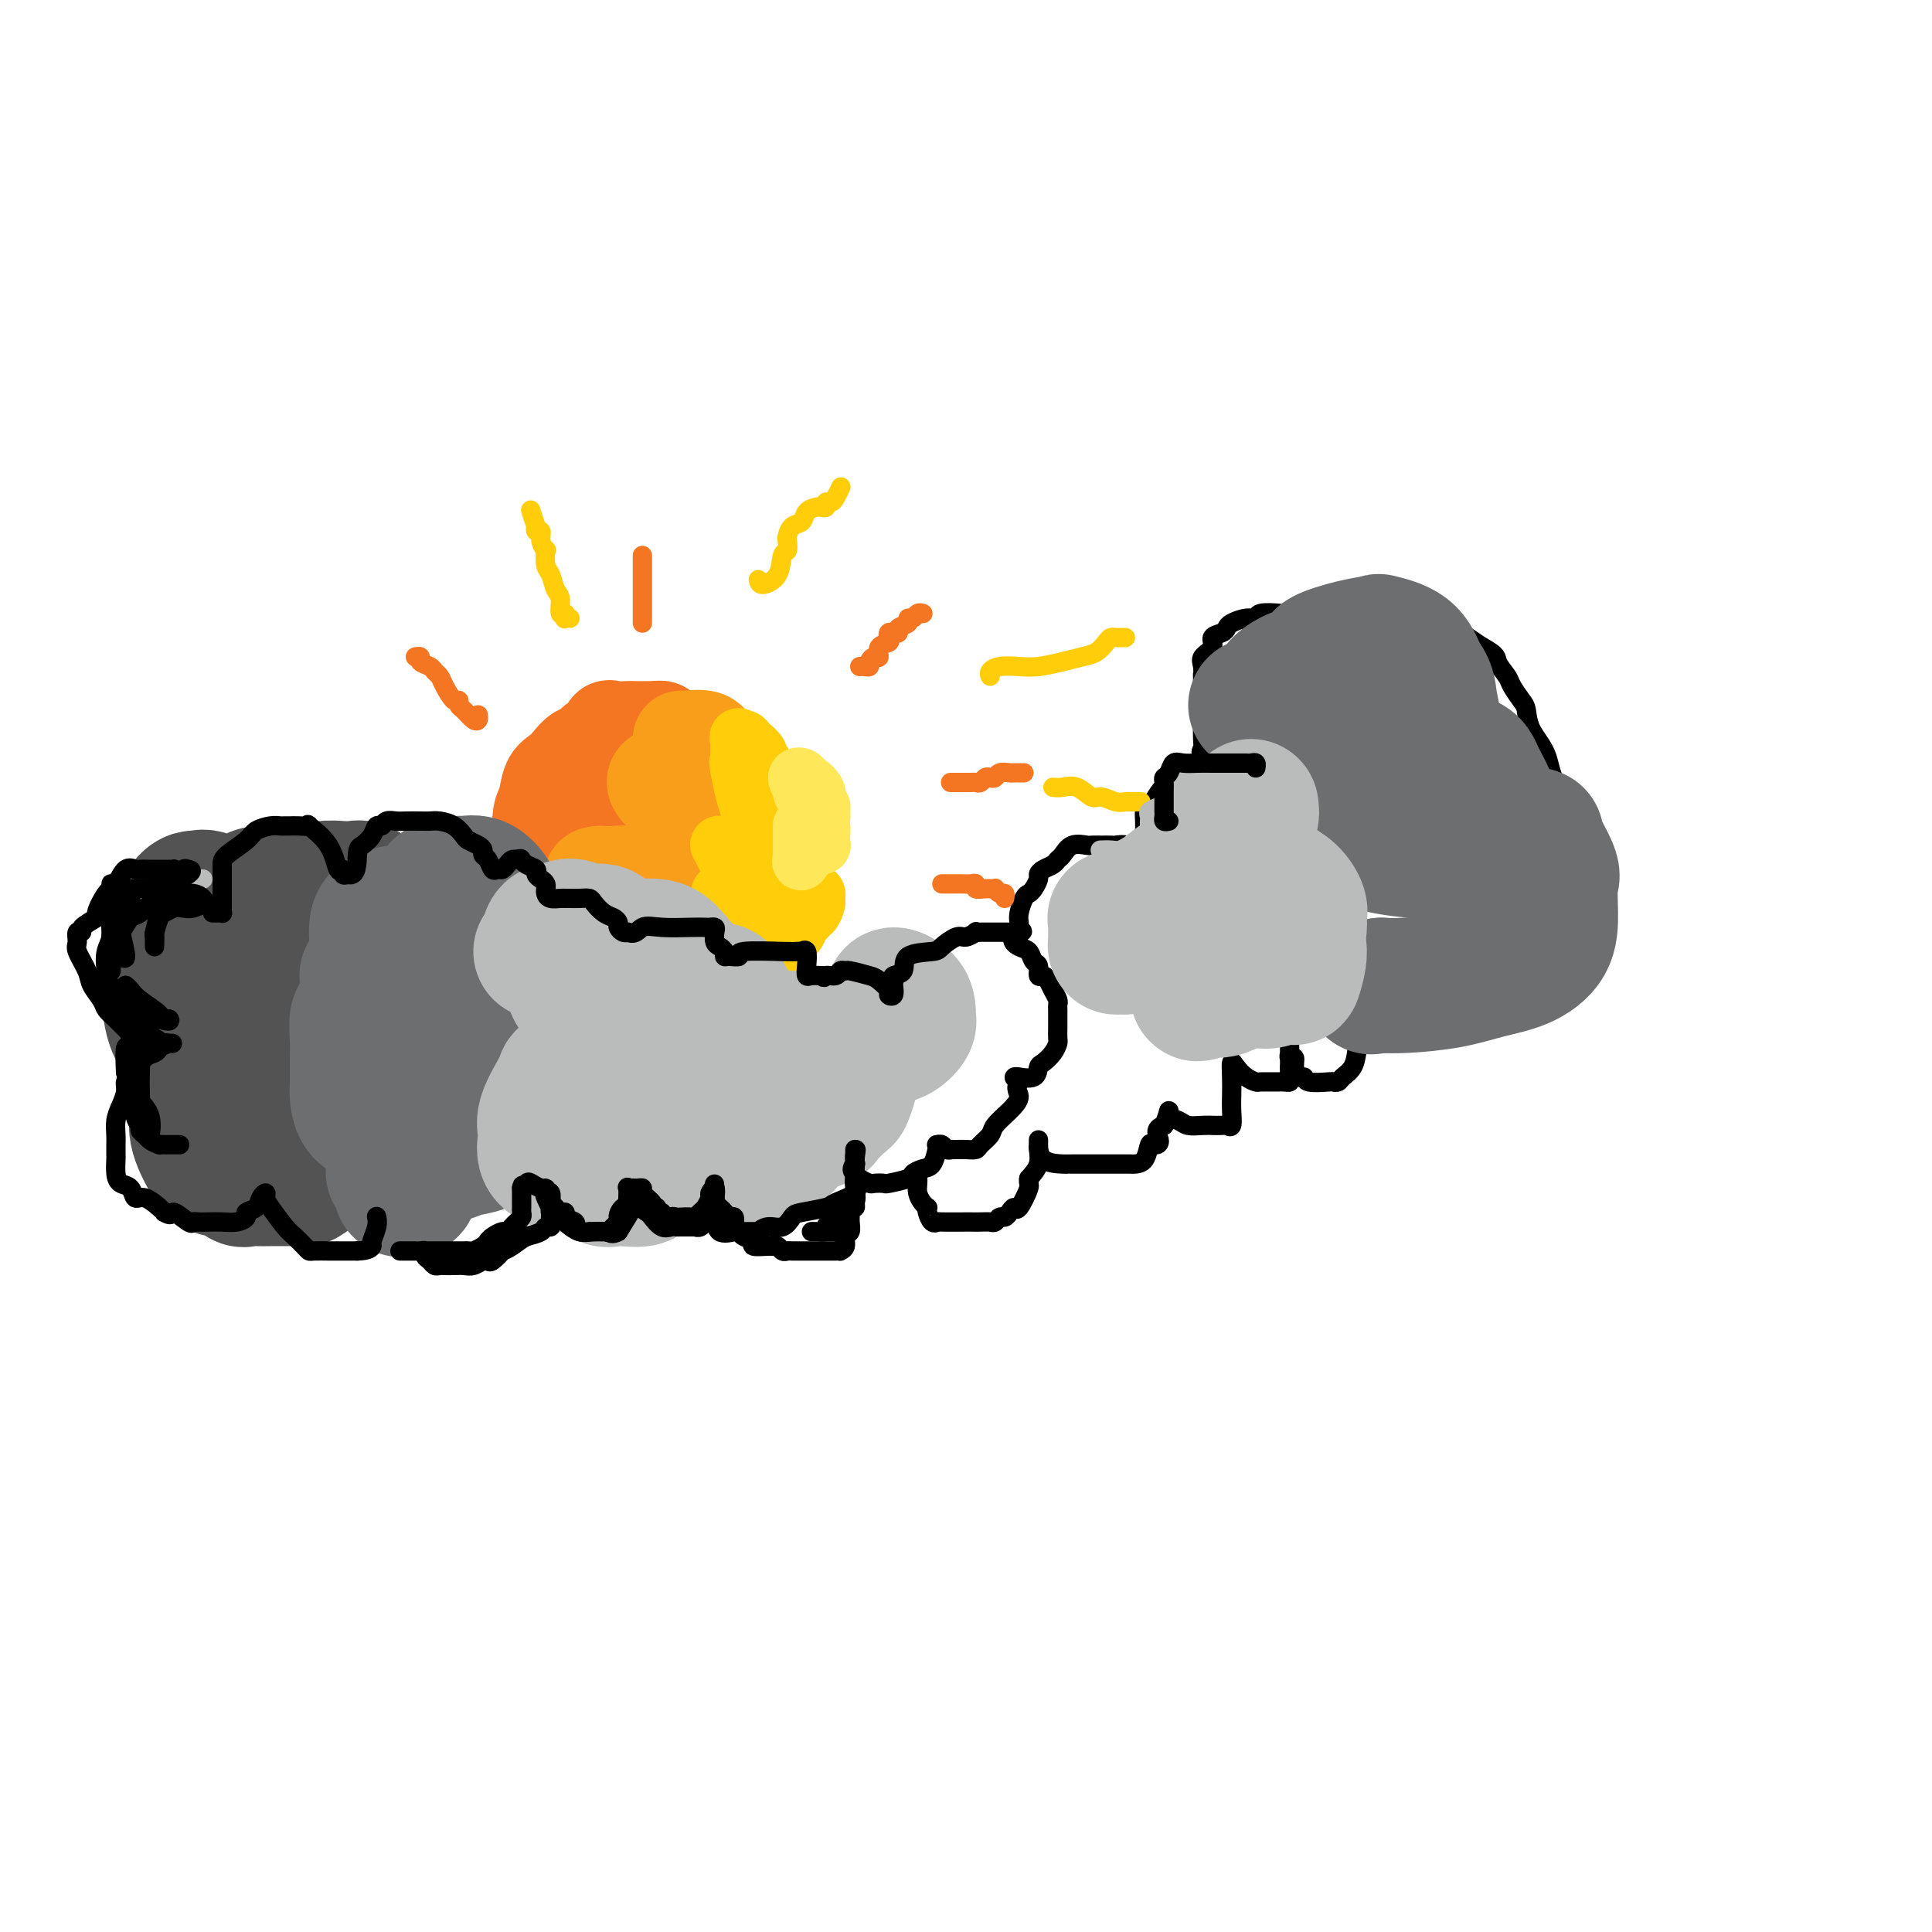 <svg viewBox='0 0 400 400' version='1.1' xmlns='http://www.w3.org/2000/svg' xmlns:xlink='http://www.w3.org/1999/xlink'><g fill='none' stroke='#F47623' stroke-width='20' stroke-linecap='round' stroke-linejoin='round'><path d='M122,156c-0.665,-0.174 -1.330,-0.349 -2,0c-0.670,0.349 -1.346,1.221 -2,2c-0.654,0.779 -1.285,1.465 -2,2c-0.715,0.535 -1.512,0.919 -2,2c-0.488,1.081 -0.667,2.860 -1,4c-0.333,1.140 -0.821,1.643 -1,3c-0.179,1.357 -0.048,3.570 0,5c0.048,1.430 0.013,2.077 0,3c-0.013,0.923 -0.005,2.123 0,3c0.005,0.877 0.005,1.430 0,2c-0.005,0.570 -0.017,1.157 0,1c0.017,-0.157 0.063,-1.057 0,-2c-0.063,-0.943 -0.233,-1.929 0,-3c0.233,-1.071 0.870,-2.227 1,-4c0.130,-1.773 -0.246,-4.161 0,-6c0.246,-1.839 1.113,-3.127 3,-5c1.887,-1.873 4.794,-4.330 6,-6c1.206,-1.670 0.713,-2.553 1,-3c0.287,-0.447 1.355,-0.460 2,-1c0.645,-0.540 0.865,-1.609 1,-2c0.135,-0.391 0.183,-0.106 1,0c0.817,0.106 2.401,0.031 3,0c0.599,-0.031 0.212,-0.019 1,0c0.788,0.019 2.751,0.043 4,0c1.249,-0.043 1.786,-0.155 2,0c0.214,0.155 0.107,0.578 0,1'/><path d='M137,152c1.075,0.796 -1.736,2.286 -4,4c-2.264,1.714 -3.979,3.650 -5,5c-1.021,1.350 -1.347,2.113 -2,3c-0.653,0.887 -1.634,1.899 -2,3c-0.366,1.101 -0.119,2.292 0,3c0.119,0.708 0.109,0.932 0,1c-0.109,0.068 -0.317,-0.020 0,0c0.317,0.020 1.159,0.148 2,0c0.841,-0.148 1.682,-0.573 2,-1c0.318,-0.427 0.113,-0.858 0,-1c-0.113,-0.142 -0.136,0.004 0,1c0.136,0.996 0.430,2.841 0,4c-0.430,1.159 -1.585,1.631 -2,2c-0.415,0.369 -0.090,0.636 0,1c0.090,0.364 -0.053,0.827 0,1c0.053,0.173 0.303,0.057 0,0c-0.303,-0.057 -1.158,-0.054 -2,0c-0.842,0.054 -1.669,0.158 -2,0c-0.331,-0.158 -0.165,-0.579 0,-1'/><path d='M122,177c-0.960,0.351 -0.361,-0.270 0,1c0.361,1.270 0.485,4.431 1,6c0.515,1.569 1.420,1.545 2,2c0.580,0.455 0.835,1.389 1,2c0.165,0.611 0.240,0.897 1,1c0.760,0.103 2.207,0.021 3,0c0.793,-0.021 0.934,0.017 1,0c0.066,-0.017 0.057,-0.091 0,0c-0.057,0.091 -0.162,0.347 -1,0c-0.838,-0.347 -2.410,-1.298 -3,-2c-0.590,-0.702 -0.197,-1.155 -1,-2c-0.803,-0.845 -2.802,-2.081 -4,-3c-1.198,-0.919 -1.596,-1.522 -2,-2c-0.404,-0.478 -0.816,-0.833 -1,0c-0.184,0.833 -0.142,2.852 0,4c0.142,1.148 0.384,1.424 1,2c0.616,0.576 1.604,1.450 2,2c0.396,0.550 0.198,0.775 0,1'/><path d='M122,189c0.358,1.428 0.253,0.499 1,1c0.747,0.501 2.345,2.432 3,3c0.655,0.568 0.367,-0.226 1,0c0.633,0.226 2.188,1.473 3,2c0.812,0.527 0.880,0.335 1,0c0.120,-0.335 0.292,-0.814 0,-1c-0.292,-0.186 -1.049,-0.078 -2,-1c-0.951,-0.922 -2.097,-2.874 -3,-4c-0.903,-1.126 -1.565,-1.426 -2,-2c-0.435,-0.574 -0.645,-1.422 -1,-2c-0.355,-0.578 -0.854,-0.887 -1,-1c-0.146,-0.113 0.062,-0.030 0,0c-0.062,0.030 -0.395,0.007 -1,0c-0.605,-0.007 -1.483,0.001 -2,0c-0.517,-0.001 -0.675,-0.012 -1,0c-0.325,0.012 -0.819,0.048 -1,0c-0.181,-0.048 -0.049,-0.181 0,0c0.049,0.181 0.014,0.675 0,1c-0.014,0.325 -0.006,0.482 0,1c0.006,0.518 0.010,1.399 0,2c-0.010,0.601 -0.034,0.924 0,1c0.034,0.076 0.124,-0.095 0,0c-0.124,0.095 -0.464,0.456 0,1c0.464,0.544 1.732,1.272 3,2'/><path d='M120,192c0.749,1.066 1.122,0.730 2,1c0.878,0.270 2.263,1.144 3,2c0.737,0.856 0.827,1.693 1,2c0.173,0.307 0.429,0.083 1,0c0.571,-0.083 1.458,-0.027 2,0c0.542,0.027 0.740,0.023 1,0c0.260,-0.023 0.581,-0.067 1,0c0.419,0.067 0.935,0.243 1,0c0.065,-0.243 -0.322,-0.906 0,-1c0.322,-0.094 1.354,0.382 2,0c0.646,-0.382 0.905,-1.621 1,-2c0.095,-0.379 0.026,0.101 0,0c-0.026,-0.101 -0.007,-0.785 0,-1c0.007,-0.215 0.003,0.038 0,0c-0.003,-0.038 -0.005,-0.367 0,-1c0.005,-0.633 0.015,-1.569 0,-2c-0.015,-0.431 -0.057,-0.357 0,-1c0.057,-0.643 0.211,-2.004 0,-3c-0.211,-0.996 -0.789,-1.626 -1,-2c-0.211,-0.374 -0.057,-0.492 0,-1c0.057,-0.508 0.015,-1.406 0,-2c-0.015,-0.594 -0.004,-0.884 0,-1c0.004,-0.116 0.002,-0.058 0,0'/><path d='M134,180c0.574,-2.436 2.010,-0.525 3,0c0.990,0.525 1.533,-0.335 2,0c0.467,0.335 0.857,1.864 1,3c0.143,1.136 0.038,1.878 0,2c-0.038,0.122 -0.009,-0.375 0,-1c0.009,-0.625 -0.001,-1.377 0,-3c0.001,-1.623 0.015,-4.117 0,-6c-0.015,-1.883 -0.058,-3.153 0,-4c0.058,-0.847 0.216,-1.270 0,-2c-0.216,-0.730 -0.805,-1.769 -1,-2c-0.195,-0.231 0.006,0.344 0,0c-0.006,-0.344 -0.219,-1.609 0,-2c0.219,-0.391 0.871,0.091 1,0c0.129,-0.091 -0.263,-0.757 0,-1c0.263,-0.243 1.181,-0.065 2,0c0.819,0.065 1.539,0.017 2,0c0.461,-0.017 0.663,-0.005 1,0c0.337,0.005 0.811,0.001 1,0c0.189,-0.001 0.095,-0.001 0,0'/></g>
<g fill='none' stroke='#F99E1B' stroke-width='20' stroke-linecap='round' stroke-linejoin='round'><path d='M141,153c0.009,0.047 0.019,0.094 1,0c0.981,-0.094 2.934,-0.331 4,0c1.066,0.331 1.245,1.228 2,2c0.755,0.772 2.086,1.418 3,2c0.914,0.582 1.411,1.099 2,2c0.589,0.901 1.271,2.186 2,3c0.729,0.814 1.504,1.157 1,1c-0.504,-0.157 -2.286,-0.812 -3,-1c-0.714,-0.188 -0.360,0.093 -1,0c-0.640,-0.093 -2.276,-0.561 -4,-1c-1.724,-0.439 -3.537,-0.850 -4,-1c-0.463,-0.150 0.424,-0.041 0,0c-0.424,0.041 -2.159,0.013 -3,0c-0.841,-0.013 -0.788,-0.012 -1,0c-0.212,0.012 -0.690,0.036 -1,0c-0.310,-0.036 -0.453,-0.133 -1,0c-0.547,0.133 -1.500,0.497 -2,1c-0.500,0.503 -0.549,1.144 0,2c0.549,0.856 1.694,1.928 3,3c1.306,1.072 2.773,2.143 4,3c1.227,0.857 2.215,1.500 3,2c0.785,0.500 1.367,0.857 2,1c0.633,0.143 1.316,0.071 2,0'/><path d='M150,172c2.165,1.103 0.577,-0.641 0,-1c-0.577,-0.359 -0.145,0.667 -1,0c-0.855,-0.667 -2.998,-3.026 -4,-4c-1.002,-0.974 -0.865,-0.564 -1,-1c-0.135,-0.436 -0.544,-1.717 -1,-2c-0.456,-0.283 -0.959,0.431 -1,0c-0.041,-0.431 0.382,-2.008 0,-1c-0.382,1.008 -1.567,4.599 -2,7c-0.433,2.401 -0.114,3.610 0,5c0.114,1.390 0.023,2.961 0,4c-0.023,1.039 0.023,1.546 0,2c-0.023,0.454 -0.115,0.855 0,1c0.115,0.145 0.436,0.035 1,0c0.564,-0.035 1.371,0.005 1,0c-0.371,-0.005 -1.920,-0.054 -3,0c-1.080,0.054 -1.690,0.211 -3,0c-1.310,-0.211 -3.320,-0.788 -5,-1c-1.680,-0.212 -3.029,-0.057 -4,0c-0.971,0.057 -1.563,0.016 -2,0c-0.437,-0.016 -0.718,-0.008 -1,0'/><path d='M124,181c-2.541,0.240 -0.895,1.338 0,2c0.895,0.662 1.037,0.886 1,1c-0.037,0.114 -0.254,0.117 0,1c0.254,0.883 0.979,2.647 2,4c1.021,1.353 2.337,2.297 3,3c0.663,0.703 0.673,1.167 1,2c0.327,0.833 0.971,2.035 1,2c0.029,-0.035 -0.556,-1.305 -1,-2c-0.444,-0.695 -0.745,-0.813 -1,-1c-0.255,-0.187 -0.464,-0.443 -1,-1c-0.536,-0.557 -1.399,-1.417 -2,-2c-0.601,-0.583 -0.939,-0.890 -1,-1c-0.061,-0.110 0.154,-0.024 0,0c-0.154,0.024 -0.678,-0.014 -1,0c-0.322,0.014 -0.440,0.080 -1,0c-0.560,-0.080 -1.560,-0.306 -2,0c-0.440,0.306 -0.320,1.143 0,2c0.320,0.857 0.838,1.735 2,2c1.162,0.265 2.967,-0.082 4,0c1.033,0.082 1.295,0.595 2,1c0.705,0.405 1.852,0.703 3,1'/><path d='M133,195c1.792,0.797 0.770,0.788 1,1c0.230,0.212 1.710,0.645 3,1c1.290,0.355 2.388,0.631 3,1c0.612,0.369 0.738,0.831 1,1c0.262,0.169 0.658,0.045 1,0c0.342,-0.045 0.628,-0.012 1,0c0.372,0.012 0.831,0.003 1,0c0.169,-0.003 0.048,-0.001 0,0c-0.048,0.001 -0.024,0.000 0,0'/></g>
<g fill='none' stroke='#FFCD0A' stroke-width='12' stroke-linecap='round' stroke-linejoin='round'><path d='M157,156c0.027,0.298 0.053,0.596 0,1c-0.053,0.404 -0.187,0.916 0,1c0.187,0.084 0.694,-0.258 1,0c0.306,0.258 0.411,1.115 1,2c0.589,0.885 1.660,1.798 2,2c0.340,0.202 -0.053,-0.306 0,0c0.053,0.306 0.552,1.425 1,2c0.448,0.575 0.845,0.607 1,1c0.155,0.393 0.067,1.149 -1,0c-1.067,-1.149 -3.113,-4.202 -4,-6c-0.887,-1.798 -0.616,-2.342 -1,-3c-0.384,-0.658 -1.423,-1.429 -2,-2c-0.577,-0.571 -0.692,-0.942 -1,-1c-0.308,-0.058 -0.809,0.195 -1,0c-0.191,-0.195 -0.072,-0.839 0,0c0.072,0.839 0.096,3.160 0,4c-0.096,0.840 -0.313,0.197 0,2c0.313,1.803 1.156,6.050 2,8c0.844,1.950 1.689,1.602 2,2c0.311,0.398 0.089,1.542 0,2c-0.089,0.458 -0.044,0.229 0,0'/><path d='M157,171c0.297,2.211 0.040,-0.763 0,-2c-0.040,-1.237 0.135,-0.739 0,-1c-0.135,-0.261 -0.582,-1.283 -1,-2c-0.418,-0.717 -0.806,-1.131 -1,-1c-0.194,0.131 -0.194,0.805 0,2c0.194,1.195 0.583,2.911 1,5c0.417,2.089 0.862,4.550 1,6c0.138,1.450 -0.033,1.887 0,2c0.033,0.113 0.268,-0.099 0,0c-0.268,0.099 -1.039,0.509 -2,0c-0.961,-0.509 -2.112,-1.935 -3,-3c-0.888,-1.065 -1.514,-1.768 -2,-2c-0.486,-0.232 -0.832,0.005 -1,0c-0.168,-0.005 -0.157,-0.254 0,0c0.157,0.254 0.462,1.009 1,2c0.538,0.991 1.310,2.217 2,3c0.690,0.783 1.298,1.124 2,2c0.702,0.876 1.497,2.286 2,3c0.503,0.714 0.712,0.731 1,1c0.288,0.269 0.654,0.791 0,1c-0.654,0.209 -2.327,0.104 -4,0'/><path d='M153,187c-1.087,-0.131 -2.305,-1.457 -3,-2c-0.695,-0.543 -0.868,-0.301 -1,0c-0.132,0.301 -0.223,0.662 0,1c0.223,0.338 0.762,0.654 1,1c0.238,0.346 0.176,0.724 1,1c0.824,0.276 2.533,0.452 4,1c1.467,0.548 2.691,1.467 3,2c0.309,0.533 -0.299,0.679 0,1c0.299,0.321 1.504,0.818 2,1c0.496,0.182 0.284,0.049 0,0c-0.284,-0.049 -0.639,-0.013 -1,0c-0.361,0.013 -0.728,0.002 -1,0c-0.272,-0.002 -0.449,0.006 -1,0c-0.551,-0.006 -1.476,-0.027 -2,0c-0.524,0.027 -0.646,0.100 -1,0c-0.354,-0.100 -0.942,-0.373 -1,0c-0.058,0.373 0.412,1.392 1,2c0.588,0.608 1.294,0.804 2,1'/><path d='M156,196c0.422,0.629 0.477,0.702 1,1c0.523,0.298 1.515,0.823 2,1c0.485,0.177 0.463,0.008 1,0c0.537,-0.008 1.633,0.145 2,0c0.367,-0.145 0.004,-0.588 0,-1c-0.004,-0.412 0.351,-0.792 0,-1c-0.351,-0.208 -1.407,-0.244 -2,0c-0.593,0.244 -0.722,0.768 -1,1c-0.278,0.232 -0.706,0.171 -1,0c-0.294,-0.171 -0.456,-0.452 -1,0c-0.544,0.452 -1.470,1.637 -2,2c-0.530,0.363 -0.665,-0.095 -1,0c-0.335,0.095 -0.872,0.744 -1,1c-0.128,0.256 0.151,0.120 0,0c-0.151,-0.120 -0.733,-0.225 -1,0c-0.267,0.225 -0.219,0.778 0,1c0.219,0.222 0.610,0.111 1,0'/><path d='M153,201c-0.799,0.884 0.703,0.592 2,0c1.297,-0.592 2.389,-1.486 3,-2c0.611,-0.514 0.740,-0.649 1,-1c0.260,-0.351 0.651,-0.918 1,-1c0.349,-0.082 0.657,0.321 1,0c0.343,-0.321 0.722,-1.365 1,-2c0.278,-0.635 0.455,-0.860 1,-1c0.545,-0.140 1.456,-0.196 2,-1c0.544,-0.804 0.720,-2.356 1,-3c0.280,-0.644 0.664,-0.381 1,-1c0.336,-0.619 0.623,-2.119 1,-3c0.377,-0.881 0.843,-1.141 1,-1c0.157,0.141 0.003,0.683 0,1c-0.003,0.317 0.143,0.408 0,1c-0.143,0.592 -0.575,1.685 -1,2c-0.425,0.315 -0.842,-0.149 -1,0c-0.158,0.149 -0.056,0.910 0,1c0.056,0.090 0.067,-0.491 0,-1c-0.067,-0.509 -0.210,-0.945 0,-1c0.210,-0.055 0.774,0.270 1,0c0.226,-0.270 0.113,-1.135 0,-2'/><path d='M168,186c0.500,-1.167 0.250,-0.583 0,0'/></g>
<g fill='none' stroke='#FEE859' stroke-width='12' stroke-linecap='round' stroke-linejoin='round'><path d='M166,164c0.724,-0.195 1.448,-0.390 2,0c0.552,0.390 0.933,1.364 1,2c0.067,0.636 -0.178,0.934 0,1c0.178,0.066 0.780,-0.099 1,0c0.220,0.099 0.059,0.462 0,1c-0.059,0.538 -0.016,1.251 0,2c0.016,0.749 0.004,1.533 0,2c-0.004,0.467 -0.001,0.617 0,1c0.001,0.383 0.001,1.000 0,1c-0.001,0.000 -0.004,-0.616 0,-1c0.004,-0.384 0.015,-0.536 0,-1c-0.015,-0.464 -0.055,-1.240 0,-2c0.055,-0.760 0.204,-1.503 0,-2c-0.204,-0.497 -0.762,-0.746 -1,-1c-0.238,-0.254 -0.155,-0.512 0,-1c0.155,-0.488 0.382,-1.206 0,-2c-0.382,-0.794 -1.375,-1.664 -2,-2c-0.625,-0.336 -0.883,-0.137 -1,0c-0.117,0.137 -0.093,0.212 0,0c0.093,-0.212 0.256,-0.711 0,-1c-0.256,-0.289 -0.930,-0.368 -1,0c-0.070,0.368 0.465,1.184 1,2'/><path d='M166,163c-0.210,-0.948 1.264,1.682 2,3c0.736,1.318 0.733,1.324 1,2c0.267,0.676 0.805,2.023 1,3c0.195,0.977 0.047,1.584 0,2c-0.047,0.416 0.008,0.640 0,1c-0.008,0.360 -0.079,0.855 0,1c0.079,0.145 0.308,-0.059 0,0c-0.308,0.059 -1.154,0.381 -2,1c-0.846,0.619 -1.691,1.536 -2,2c-0.309,0.464 -0.083,0.475 0,0c0.083,-0.475 0.022,-1.436 0,-2c-0.022,-0.564 -0.006,-0.731 0,-1c0.006,-0.269 0.002,-0.639 0,-1c-0.002,-0.361 -0.000,-0.713 0,-1c0.000,-0.287 0.000,-0.510 0,-1c-0.000,-0.490 -0.000,-1.247 0,-1c0.000,0.247 0.000,1.499 0,2c-0.000,0.501 -0.000,0.250 0,0'/></g>
<g fill='none' stroke='#BABBBB' stroke-width='20' stroke-linecap='round' stroke-linejoin='round'><path d='M74,193c-0.182,-1.185 -0.364,-2.370 -1,-3c-0.636,-0.630 -1.726,-0.705 -2,-1c-0.274,-0.295 0.266,-0.809 0,-1c-0.266,-0.191 -1.339,-0.059 -2,0c-0.661,0.059 -0.909,0.044 -1,0c-0.091,-0.044 -0.025,-0.118 0,0c0.025,0.118 0.010,0.428 0,1c-0.010,0.572 -0.013,1.407 0,2c0.013,0.593 0.044,0.944 0,1c-0.044,0.056 -0.162,-0.182 0,0c0.162,0.182 0.603,0.783 1,1c0.397,0.217 0.749,0.051 1,0c0.251,-0.051 0.402,0.012 1,0c0.598,-0.012 1.643,-0.098 2,0c0.357,0.098 0.026,0.380 0,0c-0.026,-0.380 0.254,-1.422 0,-2c-0.254,-0.578 -1.040,-0.691 -2,-1c-0.960,-0.309 -2.092,-0.815 -3,-1c-0.908,-0.185 -1.591,-0.050 -2,0c-0.409,0.050 -0.546,0.014 -1,0c-0.454,-0.014 -1.227,-0.007 -2,0'/><path d='M63,189c-1.546,-0.427 -0.410,0.506 0,1c0.410,0.494 0.095,0.549 0,1c-0.095,0.451 0.031,1.297 0,2c-0.031,0.703 -0.219,1.262 0,2c0.219,0.738 0.846,1.656 1,2c0.154,0.344 -0.165,0.113 0,0c0.165,-0.113 0.812,-0.107 1,0c0.188,0.107 -0.085,0.316 0,0c0.085,-0.316 0.527,-1.157 0,-2c-0.527,-0.843 -2.025,-1.689 -3,-2c-0.975,-0.311 -1.428,-0.086 -2,0c-0.572,0.086 -1.264,0.033 -2,0c-0.736,-0.033 -1.518,-0.047 -2,0c-0.482,0.047 -0.666,0.155 -1,0c-0.334,-0.155 -0.819,-0.574 -1,0c-0.181,0.574 -0.060,2.140 0,3c0.060,0.860 0.058,1.013 0,1c-0.058,-0.013 -0.173,-0.191 0,0c0.173,0.191 0.635,0.753 1,1c0.365,0.247 0.634,0.180 1,0c0.366,-0.180 0.831,-0.472 1,-1c0.169,-0.528 0.043,-1.291 0,-2c-0.043,-0.709 -0.001,-1.365 0,-2c0.001,-0.635 -0.038,-1.248 0,-2c0.038,-0.752 0.154,-1.643 0,-2c-0.154,-0.357 -0.577,-0.178 -1,0'/><path d='M56,189c-0.339,-1.387 -1.187,-0.355 -2,0c-0.813,0.355 -1.591,0.031 -2,0c-0.409,-0.031 -0.450,0.230 -1,1c-0.550,0.770 -1.611,2.050 -2,3c-0.389,0.950 -0.106,1.572 0,2c0.106,0.428 0.036,0.664 0,1c-0.036,0.336 -0.037,0.773 0,1c0.037,0.227 0.113,0.243 0,1c-0.113,0.757 -0.415,2.256 0,3c0.415,0.744 1.546,0.732 2,1c0.454,0.268 0.229,0.817 0,1c-0.229,0.183 -0.464,-0.001 0,0c0.464,0.001 1.628,0.186 2,0c0.372,-0.186 -0.047,-0.744 0,-1c0.047,-0.256 0.559,-0.212 0,-1c-0.559,-0.788 -2.191,-2.408 -3,-3c-0.809,-0.592 -0.795,-0.155 -1,0c-0.205,0.155 -0.630,0.028 -1,0c-0.370,-0.028 -0.687,0.044 -1,0c-0.313,-0.044 -0.623,-0.204 -1,0c-0.377,0.204 -0.822,0.773 -1,1c-0.178,0.227 -0.089,0.114 0,0'/></g>
<g fill='none' stroke='#535353' stroke-width='28' stroke-linecap='round' stroke-linejoin='round'><path d='M53,198c-0.402,-1.531 -0.805,-3.061 -2,-5c-1.195,-1.939 -3.184,-4.286 -4,-5c-0.816,-0.714 -0.459,0.204 -1,0c-0.541,-0.204 -1.980,-1.530 -3,-2c-1.020,-0.470 -1.622,-0.084 -2,0c-0.378,0.084 -0.533,-0.135 -1,0c-0.467,0.135 -1.247,0.623 -2,2c-0.753,1.377 -1.479,3.642 -2,5c-0.521,1.358 -0.837,1.807 -1,4c-0.163,2.193 -0.174,6.129 0,9c0.174,2.871 0.532,4.678 1,6c0.468,1.322 1.047,2.160 2,3c0.953,0.840 2.280,1.682 3,2c0.720,0.318 0.834,0.112 1,0c0.166,-0.112 0.385,-0.130 1,0c0.615,0.130 1.627,0.409 2,0c0.373,-0.409 0.106,-1.507 0,-2c-0.106,-0.493 -0.052,-0.381 0,-1c0.052,-0.619 0.102,-1.971 0,-3c-0.102,-1.029 -0.357,-1.737 -1,-2c-0.643,-0.263 -1.675,-0.083 -2,0c-0.325,0.083 0.055,0.067 0,0c-0.055,-0.067 -0.546,-0.185 -1,0c-0.454,0.185 -0.872,0.674 -1,2c-0.128,1.326 0.034,3.488 0,5c-0.034,1.512 -0.265,2.374 0,3c0.265,0.626 1.027,1.016 2,2c0.973,0.984 2.158,2.563 3,3c0.842,0.437 1.342,-0.267 2,0c0.658,0.267 1.474,1.505 2,2c0.526,0.495 0.763,0.248 1,0'/><path d='M50,226c1.729,1.074 1.052,0.259 1,0c-0.052,-0.259 0.522,0.040 1,0c0.478,-0.040 0.861,-0.417 1,-1c0.139,-0.583 0.033,-1.370 0,-3c-0.033,-1.630 0.005,-4.103 0,-7c-0.005,-2.897 -0.053,-6.217 0,-9c0.053,-2.783 0.209,-5.029 0,-7c-0.209,-1.971 -0.782,-3.667 -1,-5c-0.218,-1.333 -0.082,-2.304 0,-3c0.082,-0.696 0.110,-1.118 0,-2c-0.110,-0.882 -0.359,-2.226 0,-3c0.359,-0.774 1.328,-0.979 2,-1c0.672,-0.021 1.049,0.144 2,0c0.951,-0.144 2.475,-0.595 4,0c1.525,0.595 3.050,2.236 4,3c0.950,0.764 1.326,0.653 2,1c0.674,0.347 1.647,1.154 2,2c0.353,0.846 0.087,1.732 0,2c-0.087,0.268 0.005,-0.081 0,0c-0.005,0.081 -0.106,0.592 0,1c0.106,0.408 0.421,0.712 0,0c-0.421,-0.712 -1.577,-2.440 -2,-4c-0.423,-1.560 -0.111,-2.954 0,-4c0.111,-1.046 0.022,-1.746 1,-2c0.978,-0.254 3.022,-0.063 4,0c0.978,0.063 0.891,-0.004 1,0c0.109,0.004 0.414,0.078 1,0c0.586,-0.078 1.453,-0.308 2,0c0.547,0.308 0.773,1.154 1,2'/><path d='M76,186c1.541,0.405 0.393,1.418 0,2c-0.393,0.582 -0.031,0.735 0,1c0.031,0.265 -0.269,0.643 -1,1c-0.731,0.357 -1.893,0.694 -3,1c-1.107,0.306 -2.159,0.580 -3,1c-0.841,0.420 -1.471,0.986 -3,1c-1.529,0.014 -3.959,-0.524 -6,0c-2.041,0.524 -3.695,2.110 -5,3c-1.305,0.890 -2.262,1.084 -3,2c-0.738,0.916 -1.255,2.554 -2,4c-0.745,1.446 -1.716,2.698 -2,5c-0.284,2.302 0.120,5.652 0,8c-0.120,2.348 -0.765,3.694 -1,5c-0.235,1.306 -0.061,2.574 0,4c0.061,1.426 0.008,3.012 0,4c-0.008,0.988 0.027,1.379 0,2c-0.027,0.621 -0.116,1.473 0,2c0.116,0.527 0.438,0.731 1,1c0.562,0.269 1.365,0.605 2,1c0.635,0.395 1.102,0.851 1,1c-0.102,0.149 -0.775,-0.008 0,0c0.775,0.008 2.997,0.181 4,0c1.003,-0.181 0.787,-0.716 1,-1c0.213,-0.284 0.857,-0.318 1,-1c0.143,-0.682 -0.213,-2.011 -1,-3c-0.787,-0.989 -2.004,-1.638 -3,-2c-0.996,-0.362 -1.773,-0.437 -3,-1c-1.227,-0.563 -2.906,-1.615 -4,-2c-1.094,-0.385 -1.602,-0.104 -2,0c-0.398,0.104 -0.685,0.030 -1,0c-0.315,-0.030 -0.657,-0.015 -1,0'/><path d='M42,225c-1.939,-0.711 -1.288,-0.989 -1,0c0.288,0.989 0.212,3.244 0,5c-0.212,1.756 -0.561,3.014 0,5c0.561,1.986 2.034,4.700 3,6c0.966,1.300 1.427,1.185 2,1c0.573,-0.185 1.259,-0.442 2,0c0.741,0.442 1.539,1.583 2,2c0.461,0.417 0.585,0.112 1,0c0.415,-0.112 1.119,-0.030 2,0c0.881,0.030 1.937,0.009 3,0c1.063,-0.009 2.131,-0.005 3,0c0.869,0.005 1.539,0.012 2,0c0.461,-0.012 0.715,-0.044 1,0c0.285,0.044 0.602,0.162 1,0c0.398,-0.162 0.877,-0.604 1,-1c0.123,-0.396 -0.111,-0.745 0,-1c0.111,-0.255 0.568,-0.415 1,-1c0.432,-0.585 0.838,-1.596 1,-2c0.162,-0.404 0.081,-0.202 0,0'/></g>
<g fill='none' stroke='#6D6E70' stroke-width='28' stroke-linecap='round' stroke-linejoin='round'><path d='M76,202c0.273,-0.362 0.545,-0.724 1,-1c0.455,-0.276 1.091,-0.466 2,-1c0.909,-0.534 2.089,-1.410 3,-2c0.911,-0.590 1.553,-0.892 2,-1c0.447,-0.108 0.701,-0.020 1,0c0.299,0.020 0.644,-0.028 1,0c0.356,0.028 0.722,0.134 1,0c0.278,-0.134 0.469,-0.506 1,0c0.531,0.506 1.401,1.891 2,3c0.599,1.109 0.927,1.943 1,3c0.073,1.057 -0.111,2.336 0,3c0.111,0.664 0.515,0.712 0,1c-0.515,0.288 -1.949,0.817 -3,1c-1.051,0.183 -1.717,0.020 -2,0c-0.283,-0.020 -0.181,0.104 -1,0c-0.819,-0.104 -2.560,-0.436 -4,-2c-1.440,-1.564 -2.581,-4.359 -3,-6c-0.419,-1.641 -0.116,-2.128 0,-3c0.116,-0.872 0.045,-2.129 0,-3c-0.045,-0.871 -0.063,-1.358 0,-2c0.063,-0.642 0.209,-1.440 1,-2c0.791,-0.560 2.228,-0.881 3,-1c0.772,-0.119 0.880,-0.034 1,0c0.120,0.034 0.253,0.019 1,0c0.747,-0.019 2.109,-0.042 3,0c0.891,0.042 1.311,0.149 2,0c0.689,-0.149 1.649,-0.556 2,0c0.351,0.556 0.095,2.073 0,3c-0.095,0.927 -0.027,1.265 0,2c0.027,0.735 0.014,1.868 0,3'/><path d='M91,197c0.028,2.274 0.098,3.958 0,5c-0.098,1.042 -0.363,1.442 -1,2c-0.637,0.558 -1.647,1.274 -3,2c-1.353,0.726 -3.050,1.461 -4,2c-0.950,0.539 -1.154,0.880 -2,1c-0.846,0.120 -2.336,0.019 -3,0c-0.664,-0.019 -0.504,0.044 -1,0c-0.496,-0.044 -1.650,-0.196 -2,0c-0.350,0.196 0.102,0.741 0,1c-0.102,0.259 -0.760,0.232 -1,1c-0.240,0.768 -0.062,2.332 0,4c0.062,1.668 0.010,3.442 0,5c-0.010,1.558 0.024,2.901 0,4c-0.024,1.099 -0.106,1.955 0,3c0.106,1.045 0.399,2.280 1,3c0.601,0.720 1.512,0.927 2,1c0.488,0.073 0.555,0.013 1,0c0.445,-0.013 1.268,0.022 2,0c0.732,-0.022 1.374,-0.100 2,0c0.626,0.100 1.237,0.380 3,0c1.763,-0.380 4.680,-1.420 6,-2c1.320,-0.580 1.043,-0.701 1,-1c-0.043,-0.299 0.146,-0.776 0,-1c-0.146,-0.224 -0.628,-0.196 -1,0c-0.372,0.196 -0.636,0.561 -1,1c-0.364,0.439 -0.830,0.953 -1,2c-0.170,1.047 -0.046,2.628 0,4c0.046,1.372 0.013,2.535 0,3c-0.013,0.465 -0.007,0.233 0,0'/><path d='M89,237c-0.159,1.448 0.443,1.069 1,1c0.557,-0.069 1.067,0.172 2,0c0.933,-0.172 2.288,-0.756 3,-1c0.712,-0.244 0.779,-0.149 1,0c0.221,0.149 0.594,0.352 1,0c0.406,-0.352 0.844,-1.259 1,-2c0.156,-0.741 0.031,-1.316 0,-2c-0.031,-0.684 0.033,-1.476 0,-2c-0.033,-0.524 -0.164,-0.781 0,-1c0.164,-0.219 0.622,-0.399 1,0c0.378,0.399 0.675,1.378 1,2c0.325,0.622 0.678,0.887 1,1c0.322,0.113 0.614,0.076 1,0c0.386,-0.076 0.865,-0.189 1,0c0.135,0.189 -0.075,0.682 0,1c0.075,0.318 0.436,0.463 0,1c-0.436,0.537 -1.667,1.468 -3,2c-1.333,0.532 -2.767,0.665 -4,1c-1.233,0.335 -2.263,0.873 -3,1c-0.737,0.127 -1.180,-0.158 -2,0c-0.820,0.158 -2.017,0.760 -3,1c-0.983,0.240 -1.752,0.120 -2,0c-0.248,-0.120 0.026,-0.238 0,0c-0.026,0.238 -0.353,0.833 -1,1c-0.647,0.167 -1.613,-0.095 -2,0c-0.387,0.095 -0.193,0.548 0,1'/><path d='M83,242c-3.082,1.124 -0.787,0.436 0,1c0.787,0.564 0.067,2.382 0,3c-0.067,0.618 0.518,0.038 1,0c0.482,-0.038 0.861,0.467 1,0c0.139,-0.467 0.037,-1.905 0,-3c-0.037,-1.095 -0.010,-1.845 0,-2c0.010,-0.155 0.002,0.287 0,-3c-0.002,-3.287 0.003,-10.301 0,-15c-0.003,-4.699 -0.014,-7.082 0,-9c0.014,-1.918 0.055,-3.371 0,-5c-0.055,-1.629 -0.204,-3.432 0,-5c0.204,-1.568 0.762,-2.900 1,-4c0.238,-1.100 0.155,-1.969 0,-3c-0.155,-1.031 -0.383,-2.224 0,-3c0.383,-0.776 1.378,-1.134 2,-2c0.622,-0.866 0.871,-2.241 1,-3c0.129,-0.759 0.136,-0.901 0,-1c-0.136,-0.099 -0.417,-0.156 0,-1c0.417,-0.844 1.532,-2.477 2,-3c0.468,-0.523 0.289,0.064 1,0c0.711,-0.064 2.313,-0.778 3,-1c0.687,-0.222 0.460,0.050 1,0c0.540,-0.050 1.846,-0.422 3,0c1.154,0.422 2.155,1.636 3,3c0.845,1.364 1.533,2.876 2,4c0.467,1.124 0.713,1.858 1,3c0.287,1.142 0.616,2.692 1,4c0.384,1.308 0.824,2.374 1,3c0.176,0.626 0.088,0.813 0,1'/><path d='M107,201c0.778,2.575 0.222,1.513 0,1c-0.222,-0.513 -0.110,-0.478 0,-1c0.110,-0.522 0.219,-1.603 1,-2c0.781,-0.397 2.235,-0.112 3,0c0.765,0.112 0.842,0.049 2,1c1.158,0.951 3.397,2.916 4,4c0.603,1.084 -0.429,1.287 0,2c0.429,0.713 2.320,1.938 3,3c0.680,1.062 0.148,1.963 0,2c-0.148,0.037 0.089,-0.789 0,0c-0.089,0.789 -0.504,3.192 -1,4c-0.496,0.808 -1.074,0.022 -2,0c-0.926,-0.022 -2.200,0.722 -3,1c-0.800,0.278 -1.128,0.091 -2,0c-0.872,-0.091 -2.289,-0.085 -3,0c-0.711,0.085 -0.715,0.250 -1,0c-0.285,-0.250 -0.851,-0.914 -1,-2c-0.149,-1.086 0.118,-2.593 0,-3c-0.118,-0.407 -0.620,0.286 -1,0c-0.380,-0.286 -0.638,-1.551 -1,0c-0.362,1.551 -0.828,5.918 -1,8c-0.172,2.082 -0.049,1.881 0,2c0.049,0.119 0.025,0.560 0,1'/><path d='M104,222c-0.491,1.928 -0.219,1.249 0,1c0.219,-0.249 0.383,-0.067 1,0c0.617,0.067 1.686,0.018 2,0c0.314,-0.018 -0.126,-0.005 1,0c1.126,0.005 3.817,0.001 5,0c1.183,-0.001 0.857,-0.000 1,0c0.143,0.000 0.755,0.000 1,0c0.245,-0.000 0.122,-0.000 0,0'/></g>
<g fill='none' stroke='#BABBBB' stroke-width='28' stroke-linecap='round' stroke-linejoin='round'><path d='M112,197c0.366,-0.075 0.732,-0.151 1,-1c0.268,-0.849 0.440,-2.472 1,-3c0.560,-0.528 1.510,0.038 2,0c0.490,-0.038 0.522,-0.680 1,-1c0.478,-0.320 1.404,-0.318 2,0c0.596,0.318 0.864,0.954 2,1c1.136,0.046 3.142,-0.496 4,0c0.858,0.496 0.569,2.031 1,3c0.431,0.969 1.583,1.373 2,2c0.417,0.627 0.098,1.477 0,2c-0.098,0.523 0.023,0.718 0,1c-0.023,0.282 -0.190,0.649 0,1c0.190,0.351 0.737,0.685 0,1c-0.737,0.315 -2.759,0.612 -4,1c-1.241,0.388 -1.701,0.869 -2,1c-0.299,0.131 -0.435,-0.087 -1,0c-0.565,0.087 -1.557,0.478 -2,0c-0.443,-0.478 -0.336,-1.827 0,-3c0.336,-1.173 0.901,-2.172 2,-3c1.099,-0.828 2.730,-1.485 4,-2c1.270,-0.515 2.178,-0.888 3,-1c0.822,-0.112 1.558,0.036 3,0c1.442,-0.036 3.592,-0.257 5,0c1.408,0.257 2.075,0.990 3,2c0.925,1.010 2.108,2.296 3,4c0.892,1.704 1.494,3.827 2,5c0.506,1.173 0.917,1.397 1,2c0.083,0.603 -0.163,1.584 0,2c0.163,0.416 0.736,0.266 0,1c-0.736,0.734 -2.782,2.353 -4,3c-1.218,0.647 -1.609,0.324 -2,0'/><path d='M139,215c-1.338,0.635 -1.685,0.223 -2,0c-0.315,-0.223 -0.600,-0.257 -1,0c-0.400,0.257 -0.914,0.805 -1,0c-0.086,-0.805 0.256,-2.962 0,-4c-0.256,-1.038 -1.110,-0.957 0,-2c1.110,-1.043 4.184,-3.209 6,-4c1.816,-0.791 2.375,-0.208 3,0c0.625,0.208 1.316,0.040 2,0c0.684,-0.040 1.359,0.048 2,0c0.641,-0.048 1.247,-0.231 2,1c0.753,1.231 1.654,3.875 2,5c0.346,1.125 0.137,0.732 0,1c-0.137,0.268 -0.203,1.196 0,3c0.203,1.804 0.676,4.483 0,6c-0.676,1.517 -2.501,1.871 -4,3c-1.499,1.129 -2.671,3.034 -4,4c-1.329,0.966 -2.813,0.992 -4,1c-1.187,0.008 -2.077,-0.002 -3,0c-0.923,0.002 -1.879,0.016 -4,0c-2.121,-0.016 -5.405,-0.063 -7,0c-1.595,0.063 -1.499,0.234 -2,0c-0.501,-0.234 -1.598,-0.874 -2,-1c-0.402,-0.126 -0.108,0.264 0,0c0.108,-0.264 0.029,-1.180 0,-2c-0.029,-0.820 -0.008,-1.543 0,-2c0.008,-0.457 0.002,-0.648 0,0c-0.002,0.648 -0.001,2.136 0,3c0.001,0.864 0.000,1.104 0,2c-0.000,0.896 -0.000,2.448 0,4'/><path d='M122,233c-0.036,2.889 -0.125,5.611 0,7c0.125,1.389 0.465,1.445 1,2c0.535,0.555 1.264,1.607 2,2c0.736,0.393 1.479,0.125 2,0c0.521,-0.125 0.820,-0.108 2,0c1.180,0.108 3.241,0.307 4,0c0.759,-0.307 0.216,-1.119 0,-2c-0.216,-0.881 -0.106,-1.830 0,-3c0.106,-1.170 0.207,-2.562 0,-4c-0.207,-1.438 -0.723,-2.921 -2,-5c-1.277,-2.079 -3.316,-4.754 -5,-6c-1.684,-1.246 -3.012,-1.064 -4,-1c-0.988,0.064 -1.635,0.008 -2,0c-0.365,-0.008 -0.447,0.030 -1,0c-0.553,-0.030 -1.577,-0.128 -2,0c-0.423,0.128 -0.246,0.483 -1,2c-0.754,1.517 -2.438,4.196 -3,6c-0.562,1.804 -0.002,2.732 0,4c0.002,1.268 -0.556,2.876 0,4c0.556,1.124 2.225,1.766 3,2c0.775,0.234 0.658,0.062 1,0c0.342,-0.062 1.145,-0.014 2,0c0.855,0.014 1.764,-0.005 3,0c1.236,0.005 2.800,0.033 4,0c1.200,-0.033 2.037,-0.128 3,0c0.963,0.128 2.051,0.479 4,-1c1.949,-1.479 4.760,-4.788 6,-6c1.240,-1.212 0.911,-0.326 1,-1c0.089,-0.674 0.597,-2.907 1,-4c0.403,-1.093 0.702,-1.047 1,-1'/><path d='M142,228c1.603,-1.739 1.111,-0.088 1,1c-0.111,1.088 0.159,1.612 1,2c0.841,0.388 2.253,0.641 3,1c0.747,0.359 0.830,0.824 1,1c0.170,0.176 0.427,0.063 1,0c0.573,-0.063 1.463,-0.076 2,0c0.537,0.076 0.721,0.242 1,0c0.279,-0.242 0.653,-0.892 1,-1c0.347,-0.108 0.667,0.325 1,0c0.333,-0.325 0.681,-1.407 1,-2c0.319,-0.593 0.610,-0.695 1,-1c0.390,-0.305 0.879,-0.812 1,-1c0.121,-0.188 -0.125,-0.057 0,0c0.125,0.057 0.622,0.039 1,0c0.378,-0.039 0.638,-0.100 1,0c0.362,0.100 0.827,0.361 1,0c0.173,-0.361 0.054,-1.344 0,-2c-0.054,-0.656 -0.043,-0.985 0,-2c0.043,-1.015 0.118,-2.717 0,-4c-0.118,-1.283 -0.429,-2.148 0,-3c0.429,-0.852 1.598,-1.692 2,-2c0.402,-0.308 0.035,-0.082 0,0c-0.035,0.082 0.260,0.022 1,0c0.740,-0.022 1.926,-0.006 3,0c1.074,0.006 2.037,0.003 3,0'/><path d='M169,215c1.966,-0.321 2.381,-0.123 3,0c0.619,0.123 1.442,0.170 2,0c0.558,-0.170 0.851,-0.559 1,0c0.149,0.559 0.153,2.065 0,3c-0.153,0.935 -0.461,1.298 0,1c0.461,-0.298 1.693,-1.255 2,-2c0.307,-0.745 -0.312,-1.276 0,-2c0.312,-0.724 1.554,-1.642 3,-3c1.446,-1.358 3.095,-3.157 4,-4c0.905,-0.843 1.066,-0.730 1,-1c-0.066,-0.270 -0.358,-0.924 0,-1c0.358,-0.076 1.365,0.427 2,1c0.635,0.573 0.897,1.218 1,2c0.103,0.782 0.048,1.701 0,2c-0.048,0.299 -0.087,-0.022 0,0c0.087,0.022 0.302,0.388 0,1c-0.302,0.612 -1.121,1.471 -2,2c-0.879,0.529 -1.818,0.730 -3,1c-1.182,0.270 -2.607,0.611 -3,1c-0.393,0.389 0.245,0.826 0,1c-0.245,0.174 -1.374,0.085 -2,0c-0.626,-0.085 -0.750,-0.167 -1,0c-0.250,0.167 -0.625,0.584 -1,1'/><path d='M176,218c-1.562,1.164 -0.468,2.074 0,3c0.468,0.926 0.310,1.869 0,3c-0.310,1.131 -0.773,2.450 -1,3c-0.227,0.550 -0.218,0.329 -1,1c-0.782,0.671 -2.356,2.232 -3,3c-0.644,0.768 -0.359,0.742 -1,1c-0.641,0.258 -2.210,0.800 -3,1c-0.790,0.200 -0.803,0.059 -1,0c-0.197,-0.059 -0.580,-0.036 -1,0c-0.420,0.036 -0.877,0.083 -1,0c-0.123,-0.083 0.087,-0.298 0,0c-0.087,0.298 -0.471,1.109 -1,2c-0.529,0.891 -1.204,1.860 -1,2c0.204,0.140 1.287,-0.551 0,0c-1.287,0.551 -4.943,2.344 -7,3c-2.057,0.656 -2.515,0.177 -4,0c-1.485,-0.177 -3.996,-0.050 -5,0c-1.004,0.050 -0.502,0.025 0,0'/></g>
<g fill='none' stroke='#BABBBB' stroke-width='4' stroke-linecap='round' stroke-linejoin='round'><path d='M34,189c0.009,-0.649 0.017,-1.298 0,-2c-0.017,-0.702 -0.060,-1.456 0,-2c0.060,-0.544 0.223,-0.878 0,-1c-0.223,-0.122 -0.833,-0.033 -1,0c-0.167,0.033 0.109,0.009 0,0c-0.109,-0.009 -0.604,-0.002 -1,0c-0.396,0.002 -0.694,0.001 -1,0c-0.306,-0.001 -0.621,-0.000 -1,0c-0.379,0.000 -0.823,0.000 -1,0c-0.177,-0.000 -0.089,-0.000 0,0'/><path d='M42,182c-0.334,-0.000 -0.668,-0.000 -1,0c-0.332,0.000 -0.662,0.000 -1,0c-0.338,-0.000 -0.683,-0.001 -1,0c-0.317,0.001 -0.607,0.004 -1,0c-0.393,-0.004 -0.890,-0.015 -1,0c-0.110,0.015 0.166,0.056 0,0c-0.166,-0.056 -0.776,-0.207 -1,0c-0.224,0.207 -0.064,0.774 0,1c0.064,0.226 0.032,0.113 0,0'/></g>
<g fill='none' stroke='#000000' stroke-width='4' stroke-linecap='round' stroke-linejoin='round'><path d='M35,184c0.423,-0.332 0.846,-0.663 1,-1c0.154,-0.337 0.040,-0.679 0,-1c-0.040,-0.321 -0.005,-0.622 0,-1c0.005,-0.378 -0.022,-0.833 0,-1c0.022,-0.167 0.091,-0.045 0,0c-0.091,0.045 -0.343,0.012 -1,0c-0.657,-0.012 -1.719,-0.002 -2,0c-0.281,0.002 0.220,-0.002 0,0c-0.220,0.002 -1.161,0.011 -2,0c-0.839,-0.011 -1.575,-0.042 -2,0c-0.425,0.042 -0.539,0.155 -1,0c-0.461,-0.155 -1.269,-0.579 -2,0c-0.731,0.579 -1.384,2.162 -2,3c-0.616,0.838 -1.193,0.933 -2,2c-0.807,1.067 -1.842,3.107 -2,4c-0.158,0.893 0.561,0.638 0,1c-0.561,0.362 -2.401,1.341 -3,2c-0.599,0.659 0.043,0.998 0,1c-0.043,0.002 -0.770,-0.334 -1,0c-0.230,0.334 0.036,1.339 0,2c-0.036,0.661 -0.375,0.978 0,2c0.375,1.022 1.464,2.748 2,4c0.536,1.252 0.518,2.030 1,3c0.482,0.970 1.465,2.130 2,3c0.535,0.870 0.623,1.448 1,2c0.377,0.552 1.043,1.079 2,2c0.957,0.921 2.205,2.237 3,3c0.795,0.763 1.137,0.975 2,1c0.863,0.025 2.247,-0.136 3,0c0.753,0.136 0.877,0.568 1,1'/><path d='M33,216c1.578,0.773 1.022,0.206 1,0c-0.022,-0.206 0.488,-0.052 1,0c0.512,0.052 1.025,0.003 1,0c-0.025,-0.003 -0.587,0.039 -1,0c-0.413,-0.039 -0.678,-0.159 -1,0c-0.322,0.159 -0.702,0.597 -1,1c-0.298,0.403 -0.515,0.772 -1,1c-0.485,0.228 -1.240,0.315 -2,1c-0.760,0.685 -1.527,1.968 -2,3c-0.473,1.032 -0.652,1.812 -1,2c-0.348,0.188 -0.864,-0.217 -1,0c-0.136,0.217 0.107,1.055 0,2c-0.107,0.945 -0.565,1.998 -1,3c-0.435,1.002 -0.849,1.954 -1,3c-0.151,1.046 -0.041,2.184 0,3c0.041,0.816 0.013,1.308 0,2c-0.013,0.692 -0.011,1.585 0,2c0.011,0.415 0.030,0.354 0,1c-0.030,0.646 -0.108,2.000 0,3c0.108,1.000 0.404,1.648 1,2c0.596,0.352 1.494,0.409 2,1c0.506,0.591 0.620,1.715 1,2c0.380,0.285 1.025,-0.269 2,0c0.975,0.269 2.278,1.363 3,2c0.722,0.637 0.861,0.819 1,1'/><path d='M34,251c1.831,1.116 1.410,-0.093 2,0c0.590,0.093 2.191,1.489 3,2c0.809,0.511 0.825,0.138 1,0c0.175,-0.138 0.510,-0.040 1,0c0.490,0.040 1.135,0.022 2,0c0.865,-0.022 1.952,-0.046 3,0c1.048,0.046 2.059,0.164 3,0c0.941,-0.164 1.811,-0.609 2,-1c0.189,-0.391 -0.304,-0.729 0,-1c0.304,-0.271 1.403,-0.475 2,-1c0.597,-0.525 0.692,-1.371 1,-2c0.308,-0.629 0.831,-1.042 1,-1c0.169,0.042 -0.015,0.540 0,1c0.015,0.460 0.228,0.884 1,2c0.772,1.116 2.103,2.926 3,4c0.897,1.074 1.361,1.412 2,2c0.639,0.588 1.453,1.425 2,2c0.547,0.575 0.827,0.886 1,1c0.173,0.114 0.239,0.031 1,0c0.761,-0.031 2.218,-0.008 3,0c0.782,0.008 0.890,0.002 1,0c0.110,-0.002 0.222,-0.001 1,0c0.778,0.001 2.222,0.000 3,0c0.778,-0.000 0.889,-0.000 1,0'/><path d='M74,259c2.397,-0.051 2.891,-0.679 3,-1c0.109,-0.321 -0.167,-0.333 0,-1c0.167,-0.667 0.776,-1.987 1,-3c0.224,-1.013 0.064,-1.718 0,-2c-0.064,-0.282 -0.032,-0.141 0,0'/><path d='M44,189c0.309,0.007 0.619,0.015 1,0c0.381,-0.015 0.834,-0.052 1,0c0.166,0.052 0.044,0.193 0,0c-0.044,-0.193 -0.012,-0.719 0,-1c0.012,-0.281 0.003,-0.316 0,-1c-0.003,-0.684 -0.001,-2.016 0,-3c0.001,-0.984 -0.000,-1.618 0,-2c0.000,-0.382 0.001,-0.512 0,-1c-0.001,-0.488 -0.005,-1.336 0,-2c0.005,-0.664 0.018,-1.145 1,-2c0.982,-0.855 2.931,-2.086 4,-3c1.069,-0.914 1.257,-1.513 2,-2c0.743,-0.487 2.040,-0.862 3,-1c0.960,-0.138 1.583,-0.037 2,0c0.417,0.037 0.628,0.011 1,0c0.372,-0.011 0.905,-0.006 1,0c0.095,0.006 -0.248,0.011 0,0c0.248,-0.011 1.089,-0.040 2,0c0.911,0.040 1.894,0.150 2,0c0.106,-0.150 -0.666,-0.558 0,0c0.666,0.558 2.770,2.083 4,4c1.230,1.917 1.588,4.225 2,5c0.412,0.775 0.880,0.016 1,0c0.120,-0.016 -0.109,0.710 0,1c0.109,0.290 0.554,0.145 1,0'/><path d='M72,181c1.968,0.739 1.890,-2.414 2,-4c0.110,-1.586 0.410,-1.606 1,-2c0.590,-0.394 1.471,-1.163 2,-2c0.529,-0.837 0.707,-1.741 1,-2c0.293,-0.259 0.701,0.127 1,0c0.299,-0.127 0.489,-0.766 1,-1c0.511,-0.234 1.343,-0.063 2,0c0.657,0.063 1.138,0.019 2,0c0.862,-0.019 2.105,-0.012 3,0c0.895,0.012 1.443,0.031 2,0c0.557,-0.031 1.122,-0.110 2,0c0.878,0.110 2.067,0.411 3,1c0.933,0.589 1.608,1.468 2,2c0.392,0.532 0.500,0.719 1,1c0.500,0.281 1.391,0.657 2,1c0.609,0.343 0.937,0.652 1,1c0.063,0.348 -0.138,0.735 0,1c0.138,0.265 0.614,0.408 1,1c0.386,0.592 0.681,1.633 1,2c0.319,0.367 0.663,0.060 1,0c0.337,-0.060 0.668,0.128 1,0c0.332,-0.128 0.666,-0.573 1,-1c0.334,-0.427 0.667,-0.836 1,-1c0.333,-0.164 0.667,-0.082 1,0'/><path d='M107,178c0.818,-0.357 0.863,-0.250 1,0c0.137,0.250 0.366,0.644 1,1c0.634,0.356 1.672,0.674 2,1c0.328,0.326 -0.056,0.661 0,1c0.056,0.339 0.550,0.682 1,1c0.450,0.318 0.855,0.611 1,1c0.145,0.389 0.032,0.875 0,1c-0.032,0.125 0.019,-0.110 0,0c-0.019,0.110 -0.108,0.565 0,1c0.108,0.435 0.413,0.849 1,1c0.587,0.151 1.457,0.040 2,0c0.543,-0.040 0.761,-0.009 1,0c0.239,0.009 0.501,-0.005 1,0c0.499,0.005 1.236,0.029 2,0c0.764,-0.029 1.553,-0.110 2,0c0.447,0.110 0.550,0.410 1,1c0.450,0.590 1.248,1.468 2,2c0.752,0.532 1.458,0.717 2,1c0.542,0.283 0.918,0.663 1,1c0.082,0.337 -0.132,0.629 0,1c0.132,0.371 0.609,0.820 1,1c0.391,0.180 0.695,0.090 1,0'/><path d='M130,193c1.605,0.702 2.117,-0.544 3,-1c0.883,-0.456 2.135,-0.123 4,0c1.865,0.123 4.342,0.035 6,0c1.658,-0.035 2.496,-0.017 3,0c0.504,0.017 0.674,0.032 1,0c0.326,-0.032 0.809,-0.111 1,0c0.191,0.111 0.089,0.412 0,1c-0.089,0.588 -0.166,1.464 0,2c0.166,0.536 0.575,0.733 1,1c0.425,0.267 0.867,0.604 1,1c0.133,0.396 -0.042,0.852 0,1c0.042,0.148 0.301,-0.013 1,0c0.699,0.013 1.837,0.199 2,0c0.163,-0.199 -0.651,-0.785 1,-1c1.651,-0.215 5.767,-0.060 8,0c2.233,0.060 2.585,0.025 3,0c0.415,-0.025 0.895,-0.042 1,0c0.105,0.042 -0.166,0.141 0,0c0.166,-0.141 0.768,-0.521 1,0c0.232,0.521 0.093,1.944 0,3c-0.093,1.056 -0.140,1.746 0,2c0.140,0.254 0.469,0.073 1,0c0.531,-0.073 1.266,-0.036 2,0'/><path d='M170,202c0.891,0.757 0.617,0.149 1,0c0.383,-0.149 1.423,0.159 2,0c0.577,-0.159 0.692,-0.787 1,-1c0.308,-0.213 0.808,-0.012 1,0c0.192,0.012 0.075,-0.165 1,0c0.925,0.165 2.893,0.673 4,1c1.107,0.327 1.354,0.473 2,1c0.646,0.527 1.690,1.434 2,2c0.310,0.566 -0.115,0.789 0,1c0.115,0.211 0.771,0.409 1,0c0.229,-0.409 0.032,-1.427 0,-2c-0.032,-0.573 0.100,-0.703 0,-1c-0.100,-0.297 -0.432,-0.761 0,-1c0.432,-0.239 1.628,-0.254 2,-1c0.372,-0.746 -0.081,-2.223 1,-3c1.081,-0.777 3.695,-0.853 5,-1c1.305,-0.147 1.302,-0.365 2,-1c0.698,-0.635 2.099,-1.687 3,-2c0.901,-0.313 1.302,0.112 2,0c0.698,-0.112 1.693,-0.762 2,-1c0.307,-0.238 -0.073,-0.064 0,0c0.073,0.064 0.600,0.017 1,0c0.400,-0.017 0.674,-0.005 1,0c0.326,0.005 0.706,0.001 1,0c0.294,-0.001 0.502,-0.000 1,0c0.498,0.000 1.285,0.000 2,0c0.715,-0.000 1.357,-0.000 2,0'/><path d='M210,193c3.372,-0.660 0.802,0.189 0,1c-0.802,0.811 0.162,1.584 1,2c0.838,0.416 1.548,0.475 2,1c0.452,0.525 0.646,1.516 1,2c0.354,0.484 0.868,0.461 1,1c0.132,0.539 -0.119,1.640 0,2c0.119,0.360 0.606,-0.019 1,0c0.394,0.019 0.694,0.438 1,1c0.306,0.562 0.618,1.268 1,2c0.382,0.732 0.834,1.492 1,2c0.166,0.508 0.044,0.765 0,1c-0.044,0.235 -0.012,0.448 0,1c0.012,0.552 0.004,1.442 0,2c-0.004,0.558 -0.003,0.782 0,1c0.003,0.218 0.008,0.430 0,1c-0.008,0.570 -0.030,1.499 0,2c0.030,0.501 0.113,0.572 0,1c-0.113,0.428 -0.420,1.211 -1,2c-0.580,0.789 -1.432,1.585 -2,2c-0.568,0.415 -0.850,0.450 -1,1c-0.150,0.550 -0.167,1.614 -1,2c-0.833,0.386 -2.481,0.093 -3,0c-0.519,-0.093 0.091,0.013 0,0c-0.091,-0.013 -0.883,-0.147 -1,0c-0.117,0.147 0.442,0.573 1,1'/><path d='M211,224c-1.008,1.468 -0.028,2.137 0,3c0.028,0.863 -0.895,1.920 -2,3c-1.105,1.080 -2.393,2.184 -3,3c-0.607,0.816 -0.533,1.343 -1,2c-0.467,0.657 -1.474,1.444 -2,2c-0.526,0.556 -0.571,0.881 -1,1c-0.429,0.119 -1.242,0.033 -2,0c-0.758,-0.033 -1.460,-0.013 -2,0c-0.540,0.013 -0.919,0.018 -1,0c-0.081,-0.018 0.136,-0.058 0,0c-0.136,0.058 -0.624,0.213 -1,0c-0.376,-0.213 -0.639,-0.793 -1,-1c-0.361,-0.207 -0.820,-0.042 -1,0c-0.180,0.042 -0.080,-0.038 0,0c0.080,0.038 0.141,0.195 0,1c-0.141,0.805 -0.483,2.258 -1,3c-0.517,0.742 -1.208,0.773 -2,1c-0.792,0.227 -1.683,0.649 -2,1c-0.317,0.351 -0.059,0.631 -1,1c-0.941,0.369 -3.082,0.828 -4,1c-0.918,0.172 -0.613,0.057 -1,0c-0.387,-0.057 -1.464,-0.057 -2,0c-0.536,0.057 -0.529,0.169 -1,0c-0.471,-0.169 -1.420,-0.620 -2,-1c-0.580,-0.380 -0.790,-0.690 -1,-1'/><path d='M177,243c-1.083,-0.776 -0.290,-1.716 0,-2c0.290,-0.284 0.078,0.089 0,0c-0.078,-0.089 -0.021,-0.640 0,-1c0.021,-0.360 0.006,-0.531 0,-1c-0.006,-0.469 -0.003,-1.238 0,-1c0.003,0.238 0.005,1.481 0,2c-0.005,0.519 -0.016,0.314 0,1c0.016,0.686 0.058,2.264 0,3c-0.058,0.736 -0.215,0.631 0,1c0.215,0.369 0.801,1.211 0,2c-0.801,0.789 -2.990,1.526 -4,2c-1.010,0.474 -0.840,0.686 -2,1c-1.160,0.314 -3.649,0.729 -5,1c-1.351,0.271 -1.563,0.398 -2,1c-0.437,0.602 -1.100,1.678 -2,2c-0.900,0.322 -2.038,-0.110 -3,0c-0.962,0.110 -1.750,0.762 -2,1c-0.250,0.238 0.037,0.063 0,0c-0.037,-0.063 -0.398,-0.014 -1,0c-0.602,0.014 -1.443,-0.006 -2,0c-0.557,0.006 -0.829,0.039 -1,0c-0.171,-0.039 -0.242,-0.150 -1,0c-0.758,0.150 -2.203,0.562 -3,0c-0.797,-0.562 -0.946,-2.099 -1,-3c-0.054,-0.901 -0.015,-1.166 0,-2c0.015,-0.834 0.004,-2.238 0,-3c-0.004,-0.762 -0.002,-0.881 0,-1'/><path d='M148,246c-0.151,-1.495 -0.030,-0.731 0,0c0.030,0.731 -0.033,1.429 0,2c0.033,0.571 0.162,1.015 0,2c-0.162,0.985 -0.615,2.513 -1,3c-0.385,0.487 -0.702,-0.066 -1,0c-0.298,0.066 -0.577,0.750 -1,1c-0.423,0.250 -0.991,0.067 -1,0c-0.009,-0.067 0.542,-0.016 0,0c-0.542,0.016 -2.176,-0.002 -3,0c-0.824,0.002 -0.836,0.026 -1,0c-0.164,-0.026 -0.479,-0.100 -1,0c-0.521,0.100 -1.248,0.376 -2,0c-0.752,-0.376 -1.530,-1.402 -2,-2c-0.470,-0.598 -0.631,-0.766 -1,-1c-0.369,-0.234 -0.944,-0.532 -1,-1c-0.056,-0.468 0.408,-1.105 0,-1c-0.408,0.105 -1.687,0.951 -2,1c-0.313,0.049 0.339,-0.700 0,0c-0.339,0.700 -1.670,2.850 -3,5'/><path d='M128,255c-1.265,0.772 -1.928,0.201 -2,0c-0.072,-0.201 0.447,-0.034 0,0c-0.447,0.034 -1.861,-0.067 -3,0c-1.139,0.067 -2.004,0.301 -3,0c-0.996,-0.301 -2.122,-1.137 -3,-2c-0.878,-0.863 -1.507,-1.755 -2,-2c-0.493,-0.245 -0.851,0.155 -1,0c-0.149,-0.155 -0.089,-0.867 0,-1c0.089,-0.133 0.206,0.311 0,0c-0.206,-0.311 -0.735,-1.376 -1,-2c-0.265,-0.624 -0.267,-0.805 0,-1c0.267,-0.195 0.804,-0.403 1,0c0.196,0.403 0.052,1.417 0,2c-0.052,0.583 -0.013,0.735 0,1c0.013,0.265 0.000,0.645 0,1c-0.000,0.355 0.013,0.687 0,1c-0.013,0.313 -0.050,0.609 0,1c0.050,0.391 0.189,0.878 0,1c-0.189,0.122 -0.705,-0.121 -1,0c-0.295,0.121 -0.370,0.606 -1,1c-0.630,0.394 -1.815,0.697 -3,1'/><path d='M109,256c-1.324,0.693 -2.134,1.426 -3,2c-0.866,0.574 -1.789,0.990 -2,1c-0.211,0.010 0.291,-0.386 0,0c-0.291,0.386 -1.376,1.553 -2,2c-0.624,0.447 -0.786,0.172 -1,0c-0.214,-0.172 -0.481,-0.242 -1,0c-0.519,0.242 -1.291,0.797 -2,1c-0.709,0.203 -1.356,0.055 -2,0c-0.644,-0.055 -1.286,-0.018 -2,0c-0.714,0.018 -1.502,0.016 -2,0c-0.498,-0.016 -0.707,-0.047 -1,0c-0.293,0.047 -0.670,0.170 -1,0c-0.330,-0.170 -0.614,-0.634 -1,-1c-0.386,-0.366 -0.873,-0.634 -1,-1c-0.127,-0.366 0.108,-0.830 0,-1c-0.108,-0.170 -0.558,-0.046 -1,0c-0.442,0.046 -0.875,0.012 -1,0c-0.125,-0.012 0.059,-0.003 0,0c-0.059,0.003 -0.362,0.001 -1,0c-0.638,-0.001 -1.611,-0.000 -2,0c-0.389,0.000 -0.195,0.000 0,0'/><path d='M26,185c-0.397,-0.423 -0.794,-0.847 -1,-1c-0.206,-0.153 -0.222,-0.037 0,0c0.222,0.037 0.682,-0.005 1,0c0.318,0.005 0.495,0.057 2,0c1.505,-0.057 4.338,-0.223 6,0c1.662,0.223 2.152,0.834 3,1c0.848,0.166 2.053,-0.113 3,0c0.947,0.113 1.635,0.618 2,1c0.365,0.382 0.406,0.642 0,1c-0.406,0.358 -1.260,0.815 -2,1c-0.740,0.185 -1.365,0.099 -2,0c-0.635,-0.099 -1.280,-0.211 -2,0c-0.720,0.211 -1.513,0.745 -2,1c-0.487,0.255 -0.666,0.231 -1,1c-0.334,0.769 -0.821,2.330 -1,3c-0.179,0.670 -0.048,0.450 0,1c0.048,0.550 0.014,1.872 0,2c-0.014,0.128 -0.007,-0.936 0,-2'/><path d='M32,194c-0.175,-0.156 0.386,-3.047 1,-5c0.614,-1.953 1.280,-2.967 2,-4c0.720,-1.033 1.495,-2.083 2,-3c0.505,-0.917 0.742,-1.700 1,-2c0.258,-0.300 0.539,-0.118 1,0c0.461,0.118 1.102,0.172 0,1c-1.102,0.828 -3.948,2.429 -5,3c-1.052,0.571 -0.310,0.113 -1,1c-0.690,0.887 -2.812,3.120 -4,4c-1.188,0.880 -1.443,0.406 -2,1c-0.557,0.594 -1.418,2.254 -2,3c-0.582,0.746 -0.885,0.577 -1,1c-0.115,0.423 -0.040,1.438 0,2c0.040,0.562 0.046,0.672 0,1c-0.046,0.328 -0.145,0.875 0,1c0.145,0.125 0.534,-0.173 1,0c0.466,0.173 1.010,0.816 1,0c-0.010,-0.816 -0.574,-3.090 -1,-5c-0.426,-1.910 -0.713,-3.455 -1,-5'/><path d='M24,188c-0.536,-2.190 -0.876,-2.666 -1,-3c-0.124,-0.334 -0.033,-0.526 0,-1c0.033,-0.474 0.009,-1.231 0,-1c-0.009,0.231 -0.002,1.451 0,3c0.002,1.549 0.001,3.426 0,5c-0.001,1.574 -0.000,2.845 0,4c0.000,1.155 0.000,2.193 0,3c-0.000,0.807 0.000,1.382 0,2c-0.000,0.618 -0.001,1.279 0,1c0.001,-0.279 0.002,-1.499 0,-3c-0.002,-1.501 -0.008,-3.284 0,-4c0.008,-0.716 0.030,-0.364 0,-1c-0.030,-0.636 -0.113,-2.259 0,-3c0.113,-0.741 0.422,-0.601 1,-1c0.578,-0.399 1.425,-1.338 2,-2c0.575,-0.662 0.879,-1.046 1,-1c0.121,0.046 0.061,0.523 0,1'/><path d='M27,187c-0.015,0.008 -2.054,1.529 -3,3c-0.946,1.471 -0.801,2.893 -1,4c-0.199,1.107 -0.744,1.901 -1,3c-0.256,1.099 -0.225,2.504 0,4c0.225,1.496 0.643,3.083 1,4c0.357,0.917 0.654,1.164 1,2c0.346,0.836 0.740,2.262 1,3c0.260,0.738 0.386,0.788 1,1c0.614,0.212 1.718,0.586 2,1c0.282,0.414 -0.256,0.866 0,1c0.256,0.134 1.308,-0.052 2,0c0.692,0.052 1.024,0.341 1,0c-0.024,-0.341 -0.403,-1.311 -1,-2c-0.597,-0.689 -1.411,-1.096 -2,-2c-0.589,-0.904 -0.953,-2.304 -1,-3c-0.047,-0.696 0.223,-0.688 0,-1c-0.223,-0.312 -0.940,-0.945 -1,-1c-0.060,-0.055 0.537,0.469 1,1c0.463,0.531 0.793,1.071 2,2c1.207,0.929 3.293,2.249 4,3c0.707,0.751 0.037,0.933 0,1c-0.037,0.067 0.561,0.019 1,0c0.439,-0.019 0.720,-0.010 1,0'/><path d='M35,211c0.743,0.773 -1.398,0.206 -2,0c-0.602,-0.206 0.336,-0.050 0,0c-0.336,0.050 -1.946,-0.006 -3,0c-1.054,0.006 -1.550,0.073 -2,0c-0.450,-0.073 -0.853,-0.287 -1,0c-0.147,0.287 -0.039,1.073 0,2c0.039,0.927 0.010,1.994 0,3c-0.010,1.006 0.000,1.951 0,3c-0.000,1.049 -0.010,2.200 0,3c0.010,0.800 0.041,1.247 0,2c-0.041,0.753 -0.154,1.810 0,3c0.154,1.190 0.574,2.511 1,3c0.426,0.489 0.857,0.146 1,-1c0.143,-1.146 -0.004,-3.095 0,-5c0.004,-1.905 0.159,-3.764 0,-5c-0.159,-1.236 -0.630,-1.847 -1,-2c-0.370,-0.153 -0.638,0.151 -1,0c-0.362,-0.151 -0.818,-0.757 -1,0c-0.182,0.757 -0.091,2.879 0,5'/><path d='M26,222c0.315,1.692 1.604,3.423 2,5c0.396,1.577 -0.101,3.000 0,4c0.101,1.000 0.800,1.576 1,2c0.200,0.424 -0.098,0.694 0,1c0.098,0.306 0.591,0.646 1,1c0.409,0.354 0.733,0.722 1,0c0.267,-0.722 0.477,-2.533 0,-4c-0.477,-1.467 -1.642,-2.591 -2,-3c-0.358,-0.409 0.092,-0.103 0,0c-0.092,0.103 -0.724,0.003 -1,0c-0.276,-0.003 -0.194,0.090 0,1c0.194,0.910 0.500,2.636 1,4c0.500,1.364 1.193,2.365 2,3c0.807,0.635 1.726,0.902 2,1c0.274,0.098 -0.098,0.026 0,0c0.098,-0.026 0.667,-0.007 1,0c0.333,0.007 0.429,0.002 1,0c0.571,-0.002 1.615,-0.001 2,0c0.385,0.001 0.110,0.000 0,0c-0.110,-0.000 -0.055,-0.000 0,0'/><path d='M90,259c-0.625,0.000 -1.250,0.000 -1,0c0.250,-0.000 1.377,-0.000 2,0c0.623,0.000 0.744,0.000 1,0c0.256,-0.000 0.646,-0.000 1,0c0.354,0.000 0.671,0.001 1,0c0.329,-0.001 0.669,-0.003 1,0c0.331,0.003 0.652,0.012 1,0c0.348,-0.012 0.722,-0.044 1,0c0.278,0.044 0.459,0.166 1,0c0.541,-0.166 1.440,-0.618 2,-1c0.560,-0.382 0.780,-0.694 1,-1c0.220,-0.306 0.440,-0.607 1,-1c0.560,-0.393 1.460,-0.879 2,-1c0.540,-0.121 0.719,0.122 1,0c0.281,-0.122 0.664,-0.610 1,-1c0.336,-0.390 0.626,-0.682 1,-1c0.374,-0.318 0.832,-0.663 1,-1c0.168,-0.337 0.045,-0.668 0,-1c-0.045,-0.332 -0.012,-0.666 0,-1c0.012,-0.334 0.003,-0.667 0,-1c-0.003,-0.333 -0.001,-0.667 0,-1c0.001,-0.333 0.000,-0.667 0,-1c-0.000,-0.333 -0.000,-0.667 0,-1'/><path d='M108,246c0.412,-1.336 -0.057,-0.176 0,0c0.057,0.176 0.642,-0.630 1,-1c0.358,-0.370 0.491,-0.302 1,0c0.509,0.302 1.393,0.840 2,1c0.607,0.160 0.936,-0.058 1,0c0.064,0.058 -0.136,0.393 0,1c0.136,0.607 0.609,1.486 1,2c0.391,0.514 0.701,0.663 1,1c0.299,0.337 0.587,0.864 1,1c0.413,0.136 0.949,-0.117 1,0c0.051,0.117 -0.385,0.606 0,1c0.385,0.394 1.591,0.694 2,1c0.409,0.306 0.022,0.618 0,1c-0.022,0.382 0.323,0.834 1,1c0.677,0.166 1.687,0.044 2,0c0.313,-0.044 -0.070,-0.012 0,0c0.070,0.012 0.592,0.005 1,0c0.408,-0.005 0.703,-0.007 1,0c0.297,0.007 0.595,0.022 1,0c0.405,-0.022 0.917,-0.083 1,0c0.083,0.083 -0.262,0.309 0,0c0.262,-0.309 1.131,-1.155 2,-2'/><path d='M128,253c0.884,-0.411 0.093,-0.437 0,-1c-0.093,-0.563 0.511,-1.661 1,-2c0.489,-0.339 0.862,0.081 1,0c0.138,-0.081 0.041,-0.663 0,-1c-0.041,-0.337 -0.026,-0.430 0,-1c0.026,-0.570 0.062,-1.617 0,-2c-0.062,-0.383 -0.223,-0.103 0,0c0.223,0.103 0.828,0.030 1,0c0.172,-0.030 -0.090,-0.015 0,0c0.090,0.015 0.532,0.032 1,0c0.468,-0.032 0.961,-0.113 1,0c0.039,0.113 -0.378,0.422 0,1c0.378,0.578 1.550,1.427 2,2c0.450,0.573 0.177,0.871 0,1c-0.177,0.129 -0.258,0.091 0,0c0.258,-0.091 0.857,-0.234 1,0c0.143,0.234 -0.168,0.846 0,1c0.168,0.154 0.814,-0.151 1,0c0.186,0.151 -0.090,0.757 0,1c0.090,0.243 0.545,0.121 1,0'/><path d='M138,252c1.412,0.928 0.942,0.250 1,0c0.058,-0.250 0.646,-0.070 1,0c0.354,0.070 0.476,0.031 1,0c0.524,-0.031 1.451,-0.054 2,0c0.549,0.054 0.721,0.184 1,0c0.279,-0.184 0.667,-0.682 1,-1c0.333,-0.318 0.611,-0.457 1,-1c0.389,-0.543 0.888,-1.491 1,-2c0.112,-0.509 -0.163,-0.578 0,-1c0.163,-0.422 0.765,-1.196 1,-1c0.235,0.196 0.104,1.363 0,2c-0.104,0.637 -0.182,0.744 0,1c0.182,0.256 0.623,0.663 1,1c0.377,0.337 0.689,0.606 1,1c0.311,0.394 0.622,0.914 1,1c0.378,0.086 0.822,-0.261 1,0c0.178,0.261 0.089,1.131 0,2'/><path d='M152,254c0.975,1.261 0.913,0.912 1,1c0.087,0.088 0.324,0.612 1,1c0.676,0.388 1.792,0.639 2,1c0.208,0.361 -0.491,0.833 0,1c0.491,0.167 2.173,0.031 3,0c0.827,-0.031 0.798,0.044 1,0c0.202,-0.044 0.636,-0.208 1,0c0.364,0.208 0.657,0.788 1,1c0.343,0.212 0.734,0.057 1,0c0.266,-0.057 0.405,-0.015 1,0c0.595,0.015 1.644,0.004 2,0c0.356,-0.004 0.019,-0.001 1,0c0.981,0.001 3.281,0.001 4,0c0.719,-0.001 -0.143,-0.002 0,0c0.143,0.002 1.291,0.008 2,0c0.709,-0.008 0.978,-0.029 1,0c0.022,0.029 -0.205,0.107 0,0c0.205,-0.107 0.840,-0.399 1,-1c0.160,-0.601 -0.154,-1.510 0,-2c0.154,-0.490 0.777,-0.562 1,-1c0.223,-0.438 0.046,-1.244 0,-2c-0.046,-0.756 0.040,-1.462 0,-2c-0.040,-0.538 -0.207,-0.906 0,-1c0.207,-0.094 0.788,0.087 1,0c0.212,-0.087 0.057,-0.443 0,-1c-0.057,-0.557 -0.015,-1.315 0,-2c0.015,-0.685 0.004,-1.297 0,-2c-0.004,-0.703 -0.001,-1.498 0,-2c0.001,-0.502 0.000,-0.712 0,-1c-0.000,-0.288 -0.000,-0.654 0,-1c0.000,-0.346 0.000,-0.673 0,-1'/><path d='M177,240c0.464,-3.209 0.125,-1.730 0,-1c-0.125,0.730 -0.034,0.712 0,1c0.034,0.288 0.011,0.882 0,1c-0.011,0.118 -0.011,-0.239 0,0c0.011,0.239 0.032,1.075 0,2c-0.032,0.925 -0.117,1.940 0,3c0.117,1.060 0.435,2.165 0,3c-0.435,0.835 -1.622,1.401 -2,2c-0.378,0.599 0.053,1.232 0,2c-0.053,0.768 -0.592,1.670 -1,2c-0.408,0.330 -0.686,0.088 -1,0c-0.314,-0.088 -0.663,-0.024 -1,0c-0.337,0.024 -0.663,0.006 -1,0c-0.337,-0.006 -0.685,-0.001 -1,0c-0.315,0.001 -0.597,-0.003 -1,0c-0.403,0.003 -0.929,0.012 -1,0c-0.071,-0.012 0.311,-0.044 1,0c0.689,0.044 1.686,0.166 2,0c0.314,-0.166 -0.053,-0.619 0,-1c0.053,-0.381 0.527,-0.691 1,-1'/><path d='M172,253c0.786,-0.310 0.750,-0.083 1,0c0.250,0.083 0.786,0.024 1,0c0.214,-0.024 0.107,-0.012 0,0'/><path d='M211,191c-0.089,-0.532 -0.178,-1.063 0,-2c0.178,-0.937 0.621,-2.278 1,-3c0.379,-0.722 0.692,-0.823 1,-1c0.308,-0.177 0.611,-0.428 1,-1c0.389,-0.572 0.864,-1.463 1,-2c0.136,-0.537 -0.066,-0.720 0,-1c0.066,-0.280 0.401,-0.657 1,-1c0.599,-0.343 1.464,-0.652 2,-1c0.536,-0.348 0.745,-0.734 1,-1c0.255,-0.266 0.557,-0.411 1,-1c0.443,-0.589 1.026,-1.622 2,-2c0.974,-0.378 2.340,-0.101 3,0c0.660,0.101 0.616,0.026 1,0c0.384,-0.026 1.198,-0.003 2,0c0.802,0.003 1.594,-0.016 2,0c0.406,0.016 0.428,0.066 1,0c0.572,-0.066 1.694,-0.248 2,0c0.306,0.248 -0.205,0.926 0,2c0.205,1.074 1.127,2.546 2,3c0.873,0.454 1.697,-0.108 2,0c0.303,0.108 0.087,0.888 0,1c-0.087,0.112 -0.043,-0.444 0,-1'/><path d='M237,180c0.928,0.849 0.249,0.470 0,0c-0.249,-0.470 -0.066,-1.032 0,-2c0.066,-0.968 0.017,-2.344 0,-3c-0.017,-0.656 -0.003,-0.593 0,-1c0.003,-0.407 -0.007,-1.282 0,-2c0.007,-0.718 0.029,-1.277 0,-2c-0.029,-0.723 -0.110,-1.609 0,-2c0.110,-0.391 0.410,-0.287 1,-1c0.590,-0.713 1.471,-2.244 2,-3c0.529,-0.756 0.706,-0.739 1,-1c0.294,-0.261 0.704,-0.802 1,-1c0.296,-0.198 0.476,-0.053 1,0c0.524,0.053 1.392,0.014 2,0c0.608,-0.014 0.957,-0.005 1,0c0.043,0.005 -0.221,0.004 0,0c0.221,-0.004 0.925,-0.012 2,0c1.075,0.012 2.521,0.043 3,0c0.479,-0.043 -0.008,-0.161 0,0c0.008,0.161 0.510,0.600 1,1c0.490,0.400 0.969,0.760 1,1c0.031,0.240 -0.384,0.360 -1,0c-0.616,-0.360 -1.433,-1.200 -2,-2c-0.567,-0.800 -0.883,-1.562 -1,-2c-0.117,-0.438 -0.033,-0.554 0,-1c0.033,-0.446 0.017,-1.223 0,-2'/><path d='M249,157c-0.619,-1.489 -0.166,-1.711 0,-2c0.166,-0.289 0.044,-0.647 0,-2c-0.044,-1.353 -0.011,-3.703 0,-5c0.011,-1.297 0.001,-1.541 0,-3c-0.001,-1.459 0.008,-4.134 0,-5c-0.008,-0.866 -0.032,0.077 0,0c0.032,-0.077 0.120,-1.172 0,-2c-0.120,-0.828 -0.449,-1.388 0,-2c0.449,-0.612 1.677,-1.277 2,-2c0.323,-0.723 -0.258,-1.504 0,-2c0.258,-0.496 1.355,-0.706 2,-1c0.645,-0.294 0.838,-0.671 1,-1c0.162,-0.329 0.291,-0.610 1,-1c0.709,-0.390 1.997,-0.888 3,-1c1.003,-0.112 1.722,0.162 2,0c0.278,-0.162 0.117,-0.761 1,-1c0.883,-0.239 2.810,-0.116 4,0c1.190,0.116 1.643,0.227 2,0c0.357,-0.227 0.619,-0.793 1,-1c0.381,-0.207 0.880,-0.055 2,0c1.120,0.055 2.860,0.015 4,0c1.140,-0.015 1.678,-0.004 3,0c1.322,0.004 3.427,-0.000 5,0c1.573,0.000 2.613,0.004 4,0c1.387,-0.004 3.120,-0.015 4,0c0.880,0.015 0.907,0.056 1,0c0.093,-0.056 0.251,-0.208 1,0c0.749,0.208 2.087,0.777 3,1c0.913,0.223 1.400,0.098 3,1c1.600,0.902 4.314,2.829 6,4c1.686,1.171 2.343,1.585 3,2'/><path d='M307,134c3.197,1.756 2.688,2.146 3,3c0.312,0.854 1.443,2.174 2,3c0.557,0.826 0.538,1.160 1,2c0.462,0.840 1.406,2.186 2,3c0.594,0.814 0.840,1.096 1,2c0.160,0.904 0.235,2.430 1,4c0.765,1.570 2.219,3.184 3,5c0.781,1.816 0.889,3.834 2,6c1.111,2.166 3.226,4.479 4,6c0.774,1.521 0.207,2.249 0,3c-0.207,0.751 -0.055,1.525 0,3c0.055,1.475 0.012,3.650 0,5c-0.012,1.350 0.008,1.874 0,3c-0.008,1.126 -0.043,2.854 0,4c0.043,1.146 0.165,1.711 0,3c-0.165,1.289 -0.617,3.301 -1,4c-0.383,0.699 -0.697,0.085 -1,0c-0.303,-0.085 -0.593,0.359 -1,1c-0.407,0.641 -0.929,1.480 -2,2c-1.071,0.520 -2.690,0.721 -4,1c-1.310,0.279 -2.312,0.635 -4,1c-1.688,0.365 -4.062,0.739 -6,1c-1.938,0.261 -3.441,0.410 -6,1c-2.559,0.590 -6.173,1.622 -9,2c-2.827,0.378 -4.865,0.101 -6,0c-1.135,-0.101 -1.366,-0.027 -2,0c-0.634,0.027 -1.671,0.007 -2,0c-0.329,-0.007 0.049,-0.002 0,0c-0.049,0.002 -0.524,0.001 -1,0'/><path d='M281,202c-6.594,2.862 -1.080,5.516 1,7c2.080,1.484 0.726,1.799 0,3c-0.726,1.201 -0.825,3.289 -1,5c-0.175,1.711 -0.425,3.047 -1,4c-0.575,0.953 -1.475,1.524 -2,2c-0.525,0.476 -0.676,0.855 -1,1c-0.324,0.145 -0.822,0.054 -1,0c-0.178,-0.054 -0.038,-0.073 -1,0c-0.962,0.073 -3.027,0.236 -4,0c-0.973,-0.236 -0.853,-0.871 -1,-1c-0.147,-0.129 -0.561,0.250 -1,0c-0.439,-0.250 -0.902,-1.127 -1,-2c-0.098,-0.873 0.170,-1.741 0,-2c-0.170,-0.259 -0.778,0.092 -1,0c-0.222,-0.092 -0.060,-0.626 0,-1c0.060,-0.374 0.016,-0.589 0,-1c-0.016,-0.411 -0.004,-1.017 0,-1c0.004,0.017 0.001,0.659 0,1c-0.001,0.341 -0.000,0.383 0,1c0.000,0.617 0.000,1.808 0,3'/><path d='M267,221c-0.011,0.856 -0.038,1.497 0,2c0.038,0.503 0.141,0.867 0,1c-0.141,0.133 -0.527,0.033 -1,0c-0.473,-0.033 -1.033,-0.001 -2,0c-0.967,0.001 -2.340,-0.030 -3,0c-0.660,0.030 -0.608,0.121 -1,0c-0.392,-0.121 -1.229,-0.454 -2,-1c-0.771,-0.546 -1.475,-1.305 -2,-2c-0.525,-0.695 -0.872,-1.328 -1,-1c-0.128,0.328 -0.038,1.615 0,3c0.038,1.385 0.023,2.869 0,4c-0.023,1.131 -0.052,1.911 0,3c0.052,1.089 0.187,2.488 0,3c-0.187,0.512 -0.696,0.137 -1,0c-0.304,-0.137 -0.403,-0.036 -1,0c-0.597,0.036 -1.692,0.006 -2,0c-0.308,-0.006 0.173,0.010 0,0c-0.173,-0.010 -0.998,-0.047 -2,0c-1.002,0.047 -2.180,0.178 -3,0c-0.820,-0.178 -1.282,-0.666 -2,-1c-0.718,-0.334 -1.693,-0.513 -2,-1c-0.307,-0.487 0.055,-1.282 0,-1c-0.055,0.282 -0.528,1.641 -1,3'/><path d='M241,233c-2.346,0.607 -1.210,2.124 -1,3c0.210,0.876 -0.507,1.110 -1,1c-0.493,-0.110 -0.764,-0.565 -1,0c-0.236,0.565 -0.438,2.152 -1,3c-0.562,0.848 -1.484,0.959 -2,1c-0.516,0.041 -0.625,0.011 -1,0c-0.375,-0.011 -1.016,-0.003 -2,0c-0.984,0.003 -2.310,0.001 -3,0c-0.690,-0.001 -0.743,-0.000 -1,0c-0.257,0.000 -0.716,0.000 -1,0c-0.284,-0.000 -0.391,-0.000 -1,0c-0.609,0.000 -1.718,0.000 -2,0c-0.282,-0.000 0.264,-0.001 0,0c-0.264,0.001 -1.339,0.003 -2,0c-0.661,-0.003 -0.909,-0.010 -1,0c-0.091,0.010 -0.024,0.036 -1,0c-0.976,-0.036 -2.993,-0.136 -4,-1c-1.007,-0.864 -1.002,-2.493 -1,-3c0.002,-0.507 0.002,0.108 0,0c-0.002,-0.108 -0.006,-0.938 0,-1c0.006,-0.062 0.022,0.643 0,1c-0.022,0.357 -0.083,0.365 0,1c0.083,0.635 0.309,1.896 0,3c-0.309,1.104 -1.155,2.052 -2,3'/><path d='M213,244c-0.201,1.290 0.297,1.015 0,2c-0.297,0.985 -1.389,3.230 -2,4c-0.611,0.770 -0.741,0.067 -1,0c-0.259,-0.067 -0.646,0.504 -1,1c-0.354,0.496 -0.675,0.918 -1,1c-0.325,0.082 -0.655,-0.174 -1,0c-0.345,0.174 -0.704,0.779 -1,1c-0.296,0.221 -0.528,0.059 -1,0c-0.472,-0.059 -1.183,-0.016 -2,0c-0.817,0.016 -1.738,0.006 -2,0c-0.262,-0.006 0.136,-0.008 -1,0c-1.136,0.008 -3.807,0.026 -5,0c-1.193,-0.026 -0.907,-0.098 -1,0c-0.093,0.098 -0.563,0.364 -1,0c-0.437,-0.364 -0.839,-1.357 -1,-2c-0.161,-0.643 -0.082,-0.935 0,-1c0.082,-0.065 0.165,0.098 0,0c-0.165,-0.098 -0.580,-0.457 -1,-1c-0.420,-0.543 -0.844,-1.269 -1,-2c-0.156,-0.731 -0.042,-1.466 0,-2c0.042,-0.534 0.012,-0.867 0,-1c-0.012,-0.133 -0.006,-0.067 0,0'/></g>
<g fill='none' stroke='#F47623' stroke-width='4' stroke-linecap='round' stroke-linejoin='round'><path d='M99,148c0.061,0.368 0.122,0.735 0,1c-0.122,0.265 -0.427,0.427 -1,0c-0.573,-0.427 -1.414,-1.445 -2,-2c-0.586,-0.555 -0.916,-0.649 -1,-1c-0.084,-0.351 0.079,-0.959 0,-1c-0.079,-0.041 -0.401,0.483 -1,0c-0.599,-0.483 -1.475,-1.975 -2,-3c-0.525,-1.025 -0.700,-1.585 -1,-2c-0.300,-0.415 -0.725,-0.686 -1,-1c-0.275,-0.314 -0.400,-0.673 -1,-1c-0.600,-0.327 -1.676,-0.624 -2,-1c-0.324,-0.376 0.105,-0.832 0,-1c-0.105,-0.168 -0.744,-0.048 -1,0c-0.256,0.048 -0.128,0.024 0,0'/><path d='M133,129c0.000,-0.336 0.000,-0.673 0,-1c0.000,-0.327 0.000,-0.646 0,-1c0.000,-0.354 0.000,-0.743 0,-1c0.000,-0.257 0.000,-0.382 0,-1c0.000,-0.618 0.000,-1.728 0,-2c0.000,-0.272 0.000,0.296 0,0c0.000,-0.296 0.000,-1.455 0,-2c0.000,-0.545 0.000,-0.474 0,-1c0.000,-0.526 0.000,-1.647 0,-2c-0.000,-0.353 0.000,0.063 0,0c0.000,-0.063 0.000,-0.604 0,-1c0.000,-0.396 0.000,-0.645 0,-1c0.000,-0.355 0.000,-0.816 0,-1c0.000,-0.184 0.000,-0.092 0,0'/><path d='M178,138c0.304,-0.021 0.608,-0.042 1,0c0.392,0.042 0.874,0.148 1,0c0.126,-0.148 -0.102,-0.550 0,-1c0.102,-0.450 0.535,-0.946 1,-1c0.465,-0.054 0.961,0.336 1,0c0.039,-0.336 -0.379,-1.397 0,-2c0.379,-0.603 1.556,-0.749 2,-1c0.444,-0.251 0.155,-0.606 0,-1c-0.155,-0.394 -0.177,-0.826 0,-1c0.177,-0.174 0.554,-0.089 1,0c0.446,0.089 0.960,0.183 1,0c0.040,-0.183 -0.393,-0.641 0,-1c0.393,-0.359 1.612,-0.618 2,-1c0.388,-0.382 -0.054,-0.887 0,-1c0.054,-0.113 0.603,0.166 1,0c0.397,-0.166 0.643,-0.776 1,-1c0.357,-0.224 0.827,-0.060 1,0c0.173,0.060 0.049,0.017 0,0c-0.049,-0.017 -0.025,-0.009 0,0'/><path d='M197,162c-0.172,0.001 -0.344,0.001 0,0c0.344,-0.001 1.206,-0.004 2,0c0.794,0.004 1.522,0.015 2,0c0.478,-0.015 0.706,-0.056 1,0c0.294,0.056 0.655,0.207 1,0c0.345,-0.207 0.673,-0.774 1,-1c0.327,-0.226 0.651,-0.113 1,0c0.349,0.113 0.723,0.226 1,0c0.277,-0.226 0.456,-0.793 1,-1c0.544,-0.207 1.452,-0.056 2,0c0.548,0.056 0.734,0.015 1,0c0.266,-0.015 0.610,-0.004 1,0c0.390,0.004 0.826,0.001 1,0c0.174,-0.001 0.087,-0.001 0,0'/><path d='M195,183c0.297,0.000 0.594,0.000 1,0c0.406,-0.000 0.922,-0.001 1,0c0.078,0.001 -0.282,0.004 0,0c0.282,-0.004 1.205,-0.015 2,0c0.795,0.015 1.460,0.057 2,0c0.540,-0.057 0.953,-0.212 1,0c0.047,0.212 -0.272,0.793 0,1c0.272,0.207 1.134,0.040 2,0c0.866,-0.040 1.735,0.045 2,0c0.265,-0.045 -0.073,-0.222 0,0c0.073,0.222 0.556,0.843 1,1c0.444,0.157 0.850,-0.150 1,0c0.150,0.150 0.043,0.757 0,1c-0.043,0.243 -0.021,0.121 0,0'/></g>
<g fill='none' stroke='#FFCD0A' stroke-width='4' stroke-linecap='round' stroke-linejoin='round'><path d='M118,128c-0.414,-0.036 -0.828,-0.072 -1,0c-0.172,0.072 -0.102,0.253 0,0c0.102,-0.253 0.235,-0.939 0,-1c-0.235,-0.061 -0.837,0.505 -1,0c-0.163,-0.505 0.114,-2.080 0,-3c-0.114,-0.920 -0.618,-1.183 -1,-2c-0.382,-0.817 -0.642,-2.186 -1,-3c-0.358,-0.814 -0.813,-1.074 -1,-2c-0.187,-0.926 -0.106,-2.520 0,-3c0.106,-0.480 0.238,0.154 0,0c-0.238,-0.154 -0.848,-1.096 -1,-2c-0.152,-0.904 0.152,-1.770 0,-2c-0.152,-0.230 -0.759,0.176 -1,0c-0.241,-0.176 -0.116,-0.934 0,-1c0.116,-0.066 0.224,0.559 0,0c-0.224,-0.559 -0.778,-2.303 -1,-3c-0.222,-0.697 -0.111,-0.349 0,0'/><path d='M157,120c0.105,0.532 0.210,1.064 1,1c0.790,-0.064 2.264,-0.723 3,-2c0.736,-1.277 0.735,-3.172 1,-4c0.265,-0.828 0.796,-0.588 1,-1c0.204,-0.412 0.081,-1.476 0,-2c-0.081,-0.524 -0.120,-0.508 0,-1c0.120,-0.492 0.399,-1.491 1,-2c0.601,-0.509 1.524,-0.528 2,-1c0.476,-0.472 0.505,-1.398 1,-2c0.495,-0.602 1.456,-0.879 2,-1c0.544,-0.121 0.670,-0.087 1,0c0.330,0.087 0.863,0.226 1,0c0.137,-0.226 -0.121,-0.817 0,-1c0.121,-0.183 0.620,0.044 1,0c0.380,-0.044 0.641,-0.358 1,-1c0.359,-0.642 0.817,-1.612 1,-2c0.183,-0.388 0.092,-0.194 0,0'/><path d='M205,140c-0.129,-0.311 -0.257,-0.622 0,-1c0.257,-0.378 0.901,-0.822 2,-1c1.099,-0.178 2.654,-0.088 4,0c1.346,0.088 2.483,0.175 4,0c1.517,-0.175 3.415,-0.611 5,-1c1.585,-0.389 2.859,-0.731 4,-1c1.141,-0.269 2.151,-0.464 3,-1c0.849,-0.536 1.538,-1.411 2,-2c0.462,-0.589 0.698,-0.890 1,-1c0.302,-0.110 0.668,-0.030 1,0c0.332,0.030 0.628,0.008 1,0c0.372,-0.008 0.821,-0.002 1,0c0.179,0.002 0.090,0.001 0,0'/><path d='M218,163c0.586,0.063 1.172,0.126 2,0c0.828,-0.126 1.900,-0.440 3,0c1.100,0.440 2.230,1.635 3,2c0.770,0.365 1.180,-0.098 2,0c0.820,0.098 2.048,0.758 3,1c0.952,0.242 1.626,0.065 2,0c0.374,-0.065 0.447,-0.017 1,0c0.553,0.017 1.587,0.005 2,0c0.413,-0.005 0.207,-0.002 0,0'/></g>
<g fill='none' stroke='#6D6E70' stroke-width='28' stroke-linecap='round' stroke-linejoin='round'><path d='M260,146c0.233,0.038 0.466,0.077 1,0c0.534,-0.077 1.368,-0.269 2,-1c0.632,-0.731 1.063,-2.000 2,-3c0.937,-1.000 2.379,-1.732 3,-2c0.621,-0.268 0.420,-0.071 1,0c0.580,0.071 1.942,0.015 3,0c1.058,-0.015 1.812,0.011 3,0c1.188,-0.011 2.811,-0.060 4,0c1.189,0.060 1.943,0.227 3,0c1.057,-0.227 2.417,-0.850 4,0c1.583,0.850 3.388,3.173 4,4c0.612,0.827 0.030,0.160 0,1c-0.030,0.840 0.492,3.189 1,4c0.508,0.811 1.001,0.084 0,0c-1.001,-0.084 -3.496,0.475 -6,0c-2.504,-0.475 -5.015,-1.986 -7,-3c-1.985,-1.014 -3.442,-1.532 -4,-2c-0.558,-0.468 -0.215,-0.885 0,-2c0.215,-1.115 0.302,-2.927 0,-4c-0.302,-1.073 -0.993,-1.408 0,-2c0.993,-0.592 3.669,-1.440 6,-2c2.331,-0.560 4.315,-0.830 5,-1c0.685,-0.170 0.069,-0.238 1,0c0.931,0.238 3.409,0.782 5,2c1.591,1.218 2.296,3.109 3,5'/><path d='M294,140c1.783,1.938 1.742,3.282 2,5c0.258,1.718 0.815,3.809 1,6c0.185,2.191 -0.003,4.482 0,6c0.003,1.518 0.196,2.262 0,3c-0.196,0.738 -0.783,1.471 -1,2c-0.217,0.529 -0.066,0.854 0,1c0.066,0.146 0.046,0.113 -1,0c-1.046,-0.113 -3.117,-0.307 -4,0c-0.883,0.307 -0.577,1.114 -2,0c-1.423,-1.114 -4.575,-4.148 -6,-6c-1.425,-1.852 -1.124,-2.520 -1,-3c0.124,-0.480 0.072,-0.771 0,-1c-0.072,-0.229 -0.165,-0.397 0,-1c0.165,-0.603 0.589,-1.641 2,-2c1.411,-0.359 3.810,-0.038 5,0c1.190,0.038 1.170,-0.207 2,0c0.830,0.207 2.509,0.868 4,2c1.491,1.132 2.796,2.736 4,4c1.204,1.264 2.309,2.186 3,3c0.691,0.814 0.968,1.518 1,2c0.032,0.482 -0.180,0.742 0,1c0.180,0.258 0.752,0.513 1,1c0.248,0.487 0.172,1.205 0,2c-0.172,0.795 -0.441,1.666 -1,3c-0.559,1.334 -1.408,3.131 -2,4c-0.592,0.869 -0.929,0.811 -1,1c-0.071,0.189 0.122,0.625 0,1c-0.122,0.375 -0.561,0.687 -1,1'/><path d='M299,175c-1.405,1.778 -2.418,1.223 -3,1c-0.582,-0.223 -0.732,-0.112 -1,0c-0.268,0.112 -0.654,0.226 -3,0c-2.346,-0.226 -6.653,-0.793 -10,-2c-3.347,-1.207 -5.734,-3.056 -8,-5c-2.266,-1.944 -4.411,-3.985 -6,-6c-1.589,-2.015 -2.622,-4.004 -3,-6c-0.378,-1.996 -0.101,-3.997 0,-6c0.101,-2.003 0.027,-4.007 0,-5c-0.027,-0.993 -0.007,-0.975 0,-1c0.007,-0.025 0.001,-0.093 0,0c-0.001,0.093 0.004,0.348 0,3c-0.004,2.652 -0.016,7.701 0,10c0.016,2.299 0.060,1.848 0,3c-0.060,1.152 -0.224,3.905 -1,6c-0.776,2.095 -2.162,3.530 -2,4c0.162,0.470 1.874,-0.024 2,0c0.126,0.024 -1.333,0.567 0,0c1.333,-0.567 5.459,-2.243 8,-4c2.541,-1.757 3.498,-3.595 5,-5c1.502,-1.405 3.549,-2.376 5,-3c1.451,-0.624 2.306,-0.899 3,-1c0.694,-0.101 1.225,-0.027 2,0c0.775,0.027 1.793,0.008 3,0c1.207,-0.008 2.604,-0.004 4,0'/><path d='M294,158c2.998,-0.119 4.492,0.082 6,0c1.508,-0.082 3.031,-0.448 4,0c0.969,0.448 1.384,1.710 2,3c0.616,1.290 1.434,2.607 2,4c0.566,1.393 0.880,2.864 1,4c0.120,1.136 0.044,1.939 0,3c-0.044,1.061 -0.057,2.379 0,3c0.057,0.621 0.184,0.545 0,1c-0.184,0.455 -0.678,1.442 -1,2c-0.322,0.558 -0.472,0.686 -1,1c-0.528,0.314 -1.434,0.812 -2,1c-0.566,0.188 -0.792,0.064 -1,0c-0.208,-0.064 -0.400,-0.070 0,-1c0.400,-0.930 1.390,-2.785 3,-4c1.610,-1.215 3.840,-1.792 5,-2c1.160,-0.208 1.250,-0.049 2,0c0.750,0.049 2.159,-0.012 3,0c0.841,0.012 1.115,0.098 1,0c-0.115,-0.098 -0.620,-0.379 0,1c0.620,1.379 2.363,4.418 3,6c0.637,1.582 0.168,1.708 0,3c-0.168,1.292 -0.035,3.750 0,6c0.035,2.250 -0.027,4.291 -1,6c-0.973,1.709 -2.857,3.085 -5,4c-2.143,0.915 -4.543,1.369 -7,2c-2.457,0.631 -4.969,1.439 -8,2c-3.031,0.561 -6.580,0.875 -9,1c-2.420,0.125 -3.710,0.063 -5,0'/><path d='M286,204c-3.667,0.500 -1.833,0.250 0,0'/></g>
<g fill='none' stroke='#BABBBB' stroke-width='28' stroke-linecap='round' stroke-linejoin='round'><path d='M259,167c0.096,0.679 0.191,1.358 0,2c-0.191,0.642 -0.669,1.246 -1,2c-0.331,0.754 -0.514,1.659 -1,2c-0.486,0.341 -1.275,0.120 -2,1c-0.725,0.880 -1.384,2.863 -2,4c-0.616,1.137 -1.187,1.429 -2,2c-0.813,0.571 -1.868,1.422 -3,3c-1.132,1.578 -2.342,3.885 -3,5c-0.658,1.115 -0.765,1.040 -1,1c-0.235,-0.040 -0.598,-0.043 -1,0c-0.402,0.043 -0.842,0.133 -1,0c-0.158,-0.133 -0.035,-0.488 0,-1c0.035,-0.512 -0.018,-1.181 0,-2c0.018,-0.819 0.105,-1.789 0,-2c-0.105,-0.211 -0.404,0.335 0,0c0.404,-0.335 1.511,-1.551 3,-2c1.489,-0.449 3.361,-0.129 5,0c1.639,0.129 3.046,0.069 5,0c1.954,-0.069 4.457,-0.145 6,0c1.543,0.145 2.127,0.512 3,1c0.873,0.488 2.036,1.096 3,2c0.964,0.904 1.731,2.104 2,3c0.269,0.896 0.041,1.488 0,2c-0.041,0.512 0.104,0.946 0,2c-0.104,1.054 -0.458,2.730 -1,4c-0.542,1.270 -1.271,2.135 -2,3'/><path d='M266,199c-1.557,2.278 -3.949,2.474 -6,3c-2.051,0.526 -3.760,1.382 -5,2c-1.240,0.618 -2.012,0.997 -3,1c-0.988,0.003 -2.192,-0.369 -3,0c-0.808,0.369 -1.219,1.478 -1,0c0.219,-1.478 1.067,-5.545 2,-8c0.933,-2.455 1.950,-3.299 3,-4c1.050,-0.701 2.134,-1.261 3,-2c0.866,-0.739 1.514,-1.658 2,-2c0.486,-0.342 0.810,-0.108 1,0c0.190,0.108 0.247,0.090 1,0c0.753,-0.090 2.202,-0.252 3,0c0.798,0.252 0.945,0.917 1,1c0.055,0.083 0.016,-0.416 0,0c-0.016,0.416 -0.010,1.748 0,3c0.010,1.252 0.025,2.426 0,3c-0.025,0.574 -0.090,0.550 0,1c0.090,0.450 0.333,1.374 0,2c-0.333,0.626 -1.243,0.953 -2,1c-0.757,0.047 -1.360,-0.186 -2,0c-0.640,0.186 -1.316,0.792 -2,1c-0.684,0.208 -1.377,0.017 -2,0c-0.623,-0.017 -1.178,0.138 -1,0c0.178,-0.138 1.089,-0.569 2,-1'/><path d='M257,200c0.128,-0.418 3.948,-1.962 6,-3c2.052,-1.038 2.336,-1.569 3,-2c0.664,-0.431 1.709,-0.761 2,-1c0.291,-0.239 -0.170,-0.386 0,0c0.170,0.386 0.971,1.305 1,3c0.029,1.695 -0.715,4.167 -1,5c-0.285,0.833 -0.111,0.027 -1,0c-0.889,-0.027 -2.840,0.725 -4,1c-1.160,0.275 -1.529,0.074 -2,0c-0.471,-0.074 -1.043,-0.020 -2,0c-0.957,0.020 -2.298,0.005 -3,0c-0.702,-0.005 -0.766,0.001 -1,0c-0.234,-0.001 -0.637,-0.007 -1,0c-0.363,0.007 -0.686,0.028 -1,0c-0.314,-0.028 -0.620,-0.105 -1,0c-0.380,0.105 -0.834,0.392 -1,0c-0.166,-0.392 -0.045,-1.464 0,-2c0.045,-0.536 0.012,-0.535 0,-1c-0.012,-0.465 -0.003,-1.394 0,-2c0.003,-0.606 0.001,-0.887 0,-1c-0.001,-0.113 -0.000,-0.056 0,0'/><path d='M237,192c0.309,0.032 0.619,0.064 0,0c-0.619,-0.064 -2.166,-0.225 -3,0c-0.834,0.225 -0.955,0.835 -1,1c-0.045,0.165 -0.015,-0.114 0,0c0.015,0.114 0.014,0.620 0,1c-0.014,0.380 -0.042,0.635 0,1c0.042,0.365 0.155,0.841 0,1c-0.155,0.159 -0.577,-0.000 -1,0c-0.423,0.000 -0.845,0.159 -1,0c-0.155,-0.159 -0.041,-0.638 0,-1c0.041,-0.362 0.010,-0.609 0,-1c-0.010,-0.391 0.002,-0.928 0,-1c-0.002,-0.072 -0.018,0.321 0,0c0.018,-0.321 0.072,-1.355 0,-2c-0.072,-0.645 -0.268,-0.901 0,-1c0.268,-0.099 1.000,-0.040 2,0c1.000,0.040 2.268,0.062 3,0c0.732,-0.062 0.928,-0.209 1,0c0.072,0.209 0.021,0.774 0,1c-0.021,0.226 -0.010,0.113 0,0'/></g>
<g fill='none' stroke='#BABBBB' stroke-width='4' stroke-linecap='round' stroke-linejoin='round'><path d='M228,176c-0.179,0.008 -0.359,0.016 0,0c0.359,-0.016 1.255,-0.056 2,0c0.745,0.056 1.337,0.207 2,0c0.663,-0.207 1.396,-0.774 2,-1c0.604,-0.226 1.079,-0.113 2,0c0.921,0.113 2.288,0.226 3,0c0.712,-0.226 0.769,-0.791 1,-1c0.231,-0.209 0.637,-0.063 1,0c0.363,0.063 0.682,0.042 1,0c0.318,-0.042 0.635,-0.106 1,0c0.365,0.106 0.777,0.381 1,0c0.223,-0.381 0.256,-1.416 0,-2c-0.256,-0.584 -0.801,-0.715 -1,-1c-0.199,-0.285 -0.053,-0.724 0,-1c0.053,-0.276 0.014,-0.388 0,-1c-0.014,-0.612 -0.004,-1.722 0,-2c0.004,-0.278 0.001,0.276 0,0c-0.001,-0.276 -0.000,-1.382 0,-2c0.000,-0.618 0.000,-0.748 0,-1c-0.000,-0.252 -0.000,-0.626 0,-1'/><path d='M243,163c0.106,-1.962 -0.130,-1.367 0,-1c0.130,0.367 0.626,0.505 1,0c0.374,-0.505 0.626,-1.652 1,-2c0.374,-0.348 0.871,0.103 1,0c0.129,-0.103 -0.110,-0.760 0,-1c0.110,-0.240 0.568,-0.065 1,0c0.432,0.065 0.838,0.018 1,0c0.162,-0.018 0.081,-0.009 0,0'/><path d='M238,173c-0.001,-0.333 -0.002,-0.667 0,-1c0.002,-0.333 0.006,-0.666 0,-1c-0.006,-0.334 -0.022,-0.668 0,-1c0.022,-0.332 0.082,-0.662 0,-1c-0.082,-0.338 -0.307,-0.683 0,-1c0.307,-0.317 1.146,-0.605 2,-1c0.854,-0.395 1.723,-0.898 2,-1c0.277,-0.102 -0.038,0.197 0,0c0.038,-0.197 0.430,-0.890 1,-1c0.570,-0.110 1.318,0.363 2,0c0.682,-0.363 1.297,-1.561 2,-2c0.703,-0.439 1.495,-0.118 2,0c0.505,0.118 0.723,0.032 1,0c0.277,-0.032 0.613,-0.008 1,0c0.387,0.008 0.825,0.002 1,0c0.175,-0.002 0.088,-0.001 0,0'/></g>
<g fill='none' stroke='#000000' stroke-width='4' stroke-linecap='round' stroke-linejoin='round'><path d='M242,170c-0.423,0.090 -0.845,0.179 -1,0c-0.155,-0.179 -0.042,-0.628 0,-1c0.042,-0.372 0.011,-0.667 0,-1c-0.011,-0.333 -0.004,-0.705 0,-1c0.004,-0.295 0.004,-0.511 0,-1c-0.004,-0.489 -0.013,-1.249 0,-2c0.013,-0.751 0.047,-1.494 0,-2c-0.047,-0.506 -0.175,-0.777 0,-1c0.175,-0.223 0.655,-0.400 1,-1c0.345,-0.600 0.557,-1.625 1,-2c0.443,-0.375 1.116,-0.100 2,0c0.884,0.100 1.977,0.027 3,0c1.023,-0.027 1.976,-0.007 3,0c1.024,0.007 2.119,0.002 3,0c0.881,-0.002 1.546,-0.002 2,0c0.454,0.002 0.696,0.004 1,0c0.304,-0.004 0.670,-0.015 1,0c0.330,0.015 0.625,0.056 1,0c0.375,-0.056 0.832,-0.207 1,0c0.168,0.207 0.048,0.774 0,1c-0.048,0.226 -0.024,0.113 0,0'/></g>
</svg>